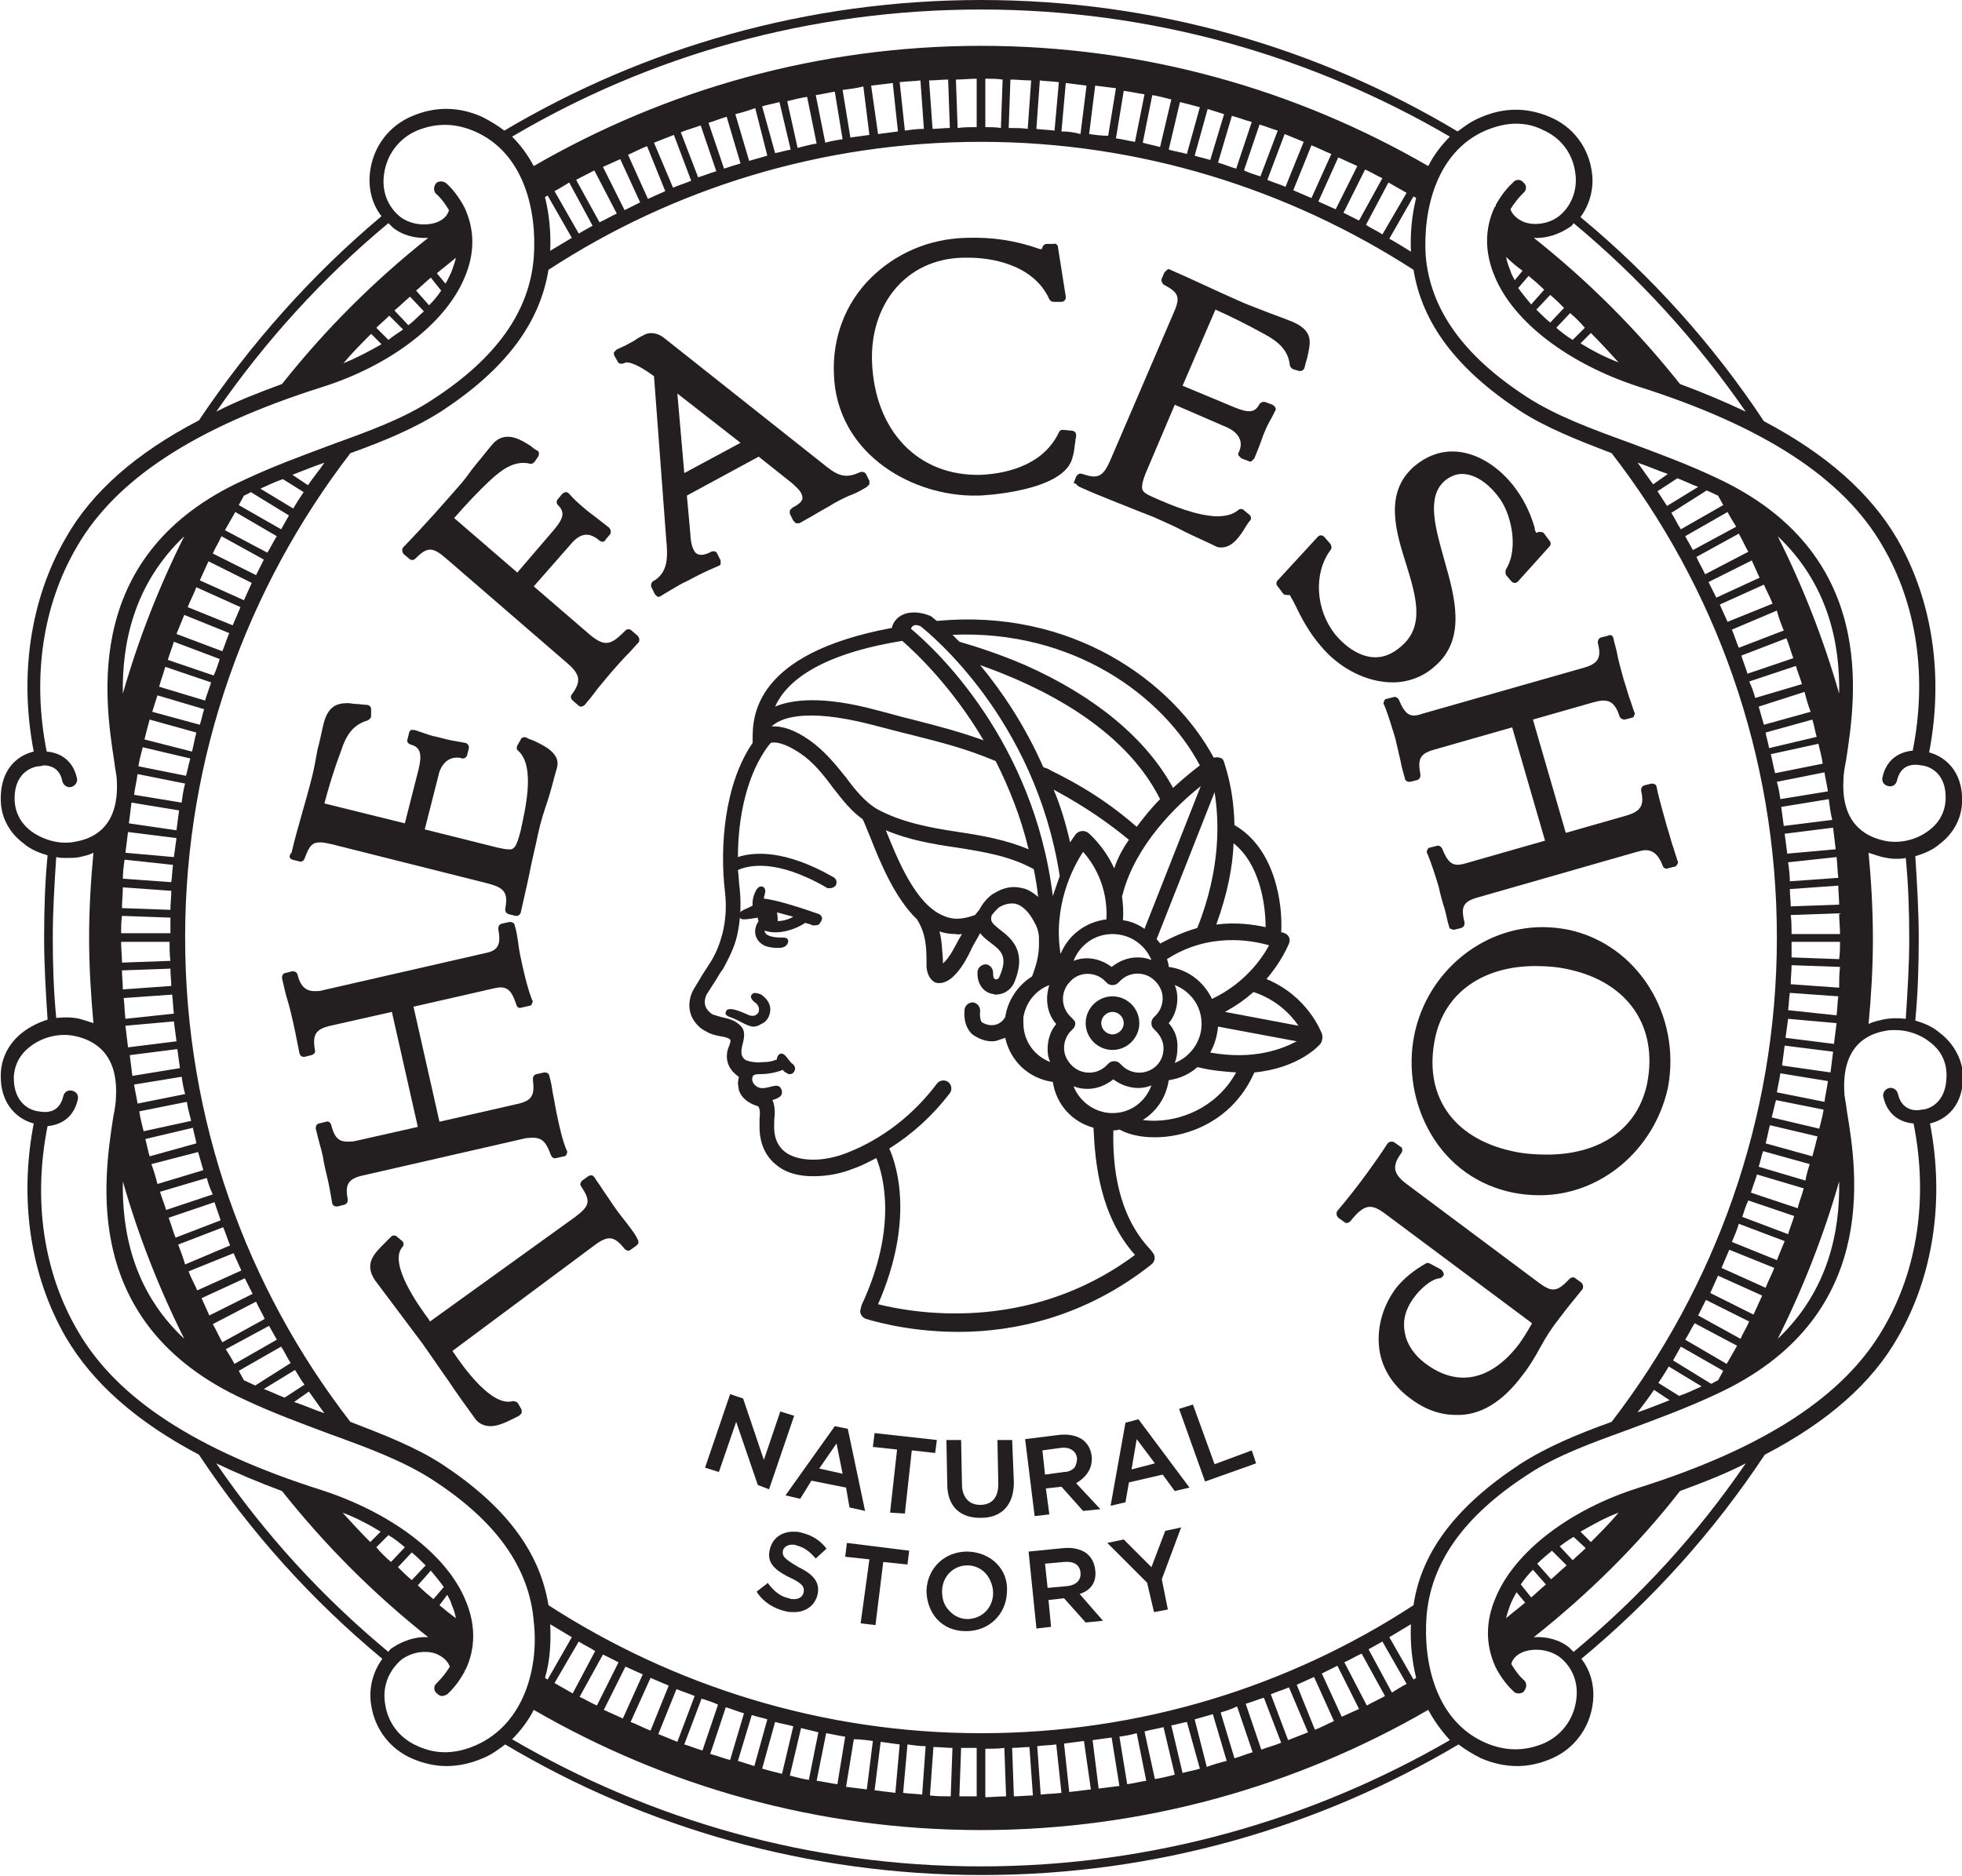 <?xml version="1.0" encoding="utf-8"?>
<!-- Generator: Adobe Illustrator 21.0.0, SVG Export Plug-In . SVG Version: 6.00 Build 0)  -->
<svg version="1.1" id="Layer_1" xmlns="http://www.w3.org/2000/svg" xmlns:xlink="http://www.w3.org/1999/xlink" x="0px" y="0px"
	 viewBox="0 0 226.8 216.9" width="323.364" height="309.249" style="enable-background:new 0 0 226.8 216.9;" xml:space="preserve">
<style type="text/css">
	.st0{fill:#231F20;}
	.st1{clip-path:url(#SVGID_2_);fill:#231F20;}
</style>
<polygon class="st0" points="88.9,172.2 91.8,163.7 90.2,163.2 88.3,168.8 85.9,161.7 85.9,161.7 84.4,161.2 81.5,169.7 83.1,170.2 
	85.1,164.4 87.6,171.7 "/>
<path class="st0" d="M93.8,171.2l4,0.8l0.4,2.3l1.8,0.4l-2-9.5l0,0l-1.5-0.3l-5.7,8l1.7,0.4L93.8,171.2z M94.7,169.8l2-2.9l0.7,3.5
	L94.7,169.8z"/>
<polygon class="st0" points="108.3,166.5 101.1,165.7 101.1,165.7 100.9,167.3 103.7,167.6 102.9,174.8 102.9,174.9 104.6,175 
	105.4,167.7 108.1,168 "/>
<g>
	<defs>
		<rect id="SVGID_1_" width="226.8" height="216.9"/>
	</defs>
	<clipPath id="SVGID_2_">
		<use xlink:href="#SVGID_1_"  style="overflow:visible;"/>
	</clipPath>
	<path class="st1" d="M117,166.5l-1.7,0l0.1,5.1c0,1.5-0.7,2.4-2.1,2.4h0c-1.3,0-2.1-0.9-2.1-2.4l-0.1-5.1l-1.7,0l0.1,5.1
		c0,2.5,1.4,3.9,3.8,3.9h0.1c2.4,0,3.8-1.5,3.8-4.1L117,166.5L117,166.5z"/>
	<path class="st1" d="M126.2,168.4L126.2,168.4c-0.1-0.8-0.4-1.4-1-1.9c-0.7-0.5-1.6-0.7-2.7-0.6l-4,0.5l1.1,8.9l1.7-0.2l-0.4-3
		l1.8-0.2l2.5,2.8l0,0l2-0.2l-2.8-3C125.7,170.7,126.3,169.7,126.2,168.4 M124.5,168.6c0,0.4-0.1,0.8-0.3,1.1
		c-0.3,0.3-0.7,0.5-1.2,0.5l-2.2,0.3l-0.3-2.8l2.2-0.3C123.7,167.3,124.4,167.8,124.5,168.6L124.5,168.6z"/>
	<path class="st1" d="M131.6,164.1l-1.5,0.4l-1.7,9.5l0,0.1l1.7-0.4l0.4-2.3l3.9-0.9l1.4,1.9l1.7-0.4L131.6,164.1L131.6,164.1z
		 M133.5,169.2l-2.7,0.7l0.6-3.5L133.5,169.2z"/>
	<polygon class="st1" points="140.4,169.3 137.9,162.4 136.3,162.9 139.3,171.3 139.3,171.3 145.2,169.2 144.7,167.7 	"/>
	<path class="st1" d="M90.5,179.3c0.1-0.4,0.5-0.7,1.1-0.7c0.2,0,0.3,0,0.5,0.1c0.8,0.2,1.4,0.6,2.1,1.4l0.1,0.1l1.2-1.1l0-0.1
		c-0.8-1-1.7-1.5-2.9-1.8c-0.3-0.1-0.6-0.1-0.9-0.1c-1.4,0-2.4,0.8-2.7,2l0,0c-0.3,1.2,0,2.2,2.3,3.3c1.5,0.7,1.7,1.1,1.6,1.7l0,0
		c-0.1,0.5-0.5,0.8-1.1,0.8c-0.2,0-0.4,0-0.6-0.1c-1-0.2-1.7-0.8-2.4-1.7l0-0.1l-1.3,1l0,0.1c0.8,1.2,2,1.9,3.3,2.2
		c0.4,0.1,0.7,0.1,1,0.1c1.4,0,2.4-0.8,2.7-2l0,0c0.3-1.3-0.3-2.3-2.2-3.2C90.6,180.2,90.4,179.9,90.5,179.3L90.5,179.3z"/>
	<polygon class="st1" points="97.9,178.4 97.7,180 100.5,180.3 99.5,187.6 99.5,187.7 101.2,187.9 102.1,180.6 104.9,180.9 
		105.1,179.3 97.9,178.4 	"/>
	<path class="st1" d="M111.9,179.4c0,0-0.1,0-0.1,0c-2.6,0-4.6,1.9-4.7,4.5v0c0,1.2,0.4,2.4,1.2,3.3c0.8,0.9,2,1.4,3.3,1.4h0.1
		c2.6,0,4.6-1.9,4.7-4.5l0,0C116.6,181.5,114.6,179.5,111.9,179.4 M108.9,184c0-1.7,1.3-3,2.9-3h0.1c0.8,0,1.6,0.4,2.1,1
		c0.5,0.6,0.8,1.4,0.8,2.2v0c0,1.7-1.3,3-3,3c-0.8,0-1.6-0.4-2.1-1C109.1,185.6,108.9,184.8,108.9,184L108.9,184z"/>
	<path class="st1" d="M126.6,181.5L126.6,181.5c-0.1-0.8-0.4-1.4-1-1.9c-0.7-0.5-1.6-0.7-2.7-0.6l-4,0.4l0.9,8.8l0,0.1l1.7-0.2
		l-0.3-3.1l1.8-0.2l2.5,2.8l0,0l2-0.2l-2.7-3.1C126.1,183.9,126.8,182.9,126.6,181.5 M124.9,181.8L124.9,181.8
		c0.1,0.9-0.5,1.5-1.6,1.6l-2.2,0.2l-0.3-2.8l2.2-0.2C124.1,180.5,124.8,180.9,124.9,181.8"/>
	<polygon class="st1" points="133.1,181.2 129.9,178 129.9,178 128,178.4 132.6,183 133.4,186.4 135,186.1 134.3,182.6 136.5,176.7 
		136.6,176.6 134.7,177 	"/>
	<path class="st1" d="M72.8,141.9c-0.5-0.7-1.1-1.4-1.6-2.1c-0.5-0.7-1-1.5-1.5-2.2c-0.3-0.5-0.7-1-1-1.5c-0.1-0.1-0.2-0.2-0.3-0.2
		c-0.1,0-0.3,0-0.4,0.1l-0.7,0.5c-0.2,0.2-0.3,0.5-0.1,0.7c1.1,1.7,1,2.2-0.7,3.5l-16.8,12.1l-0.1-0.2c-1.2-1.6-4.7-6.5-3.1-8.4
		c0.2-0.2,0.2-0.5,0-0.7l-0.6-0.5c-0.2-0.2-0.5-0.2-0.7,0c-0.2,0.2-0.5,0.5-0.7,0.7c-1.2,1.2-2.5,2.4-1.1,4.4
		c0.9,1.2,1.8,2.4,2.7,3.6c0.9,1.2,1.8,2.4,2.7,3.6c1,1.4,2,2.9,3,4.3c1,1.5,2,2.9,3.1,4.4c0.4,0.6,1.1,0.9,1.8,0.9
		c0.9,0,1.9-0.5,2.7-0.9c0.2-0.1,0.4-0.2,0.6-0.3c0.1-0.1,0.2-0.2,0.3-0.3c0-0.1,0-0.3,0-0.4l-0.4-0.7c-0.1-0.2-0.4-0.3-0.6-0.3
		c-2.4,0.7-5.6-3.7-7-5.8l0,0L68.7,144c1.6-1.2,2.3-1.1,3.5,0.4c0.2,0.2,0.5,0.3,0.7,0.1l0.7-0.5c0.1-0.1,0.2-0.2,0.2-0.3
		c0-0.1,0-0.3-0.1-0.4C73.5,142.8,73.1,142.3,72.8,141.9"/>
	<path class="st1" d="M63.7,133.6c0.1,0.2,0.3,0.4,0.6,0.3l0.9-0.2c0.1,0,0.3-0.1,0.3-0.3c0.1-0.1,0.1-0.3,0-0.4
		c-0.5-1.2-0.8-2.6-1.1-4c-0.2-0.9-0.3-1.7-0.5-2.6c-0.1-0.7-0.2-1.3-0.4-2c0-0.1-0.1-0.3-0.2-0.3c-0.1-0.1-0.3-0.1-0.4-0.1
		l-0.9,0.2c-0.3,0.1-0.4,0.3-0.4,0.6c0.2,1.7,0,2.4-1.6,2.8l-9.2,2.1l-3-13.3l9.2-2.1c1.6-0.4,2.1,0.1,2.7,1.9
		c0.1,0.3,0.3,0.4,0.6,0.3l0.9-0.2c0.1,0,0.3-0.1,0.3-0.3c0.1-0.1,0.1-0.3,0-0.4c-0.5-1.3-0.8-2.6-1.1-3.9c-0.2-0.9-0.4-1.8-0.5-2.7
		c-0.1-0.7-0.2-1.4-0.4-2c0-0.1-0.1-0.3-0.2-0.3c-0.1-0.1-0.3-0.1-0.4-0.1l-0.9,0.2c-0.3,0.1-0.4,0.3-0.4,0.6
		c0.3,1.7,0.1,2.5-1.5,2.8l-18.8,4.3c-0.3,0.1-0.6,0.1-0.9,0.1c-0.7,0-1.6-0.2-2-1.9c-0.1-0.3-0.3-0.4-0.6-0.4l-0.8,0.2
		c-0.1,0-0.3,0.1-0.3,0.2c-0.1,0.1-0.1,0.3-0.1,0.4l0.3,1.3c0.2,0.9,0.5,1.7,0.7,2.6c0.4,1.6,0.7,3.2,1,4.7c0,0.1,0.1,0.3,0.2,0.4
		c0.1,0.1,0.3,0.1,0.4,0.1l0.8-0.2c0.3-0.1,0.5-0.3,0.4-0.6c-0.3-1.8,0.1-2.4,1.8-2.8l7.1-1.6l3,13.3l-7.1,1.6
		c-0.4,0.1-0.7,0.1-1,0.1c-0.8,0-1.5-0.2-1.9-1.9c-0.1-0.3-0.3-0.5-0.6-0.4l-0.8,0.2c-0.1,0-0.3,0.1-0.3,0.2
		c-0.1,0.1-0.1,0.3-0.1,0.4l0.3,1.2c0.2,0.8,0.5,1.7,0.6,2.5c0.2,1.1,0.5,2.1,0.7,3.2c0.1,0.6,0.2,1.1,0.3,1.7
		c0,0.1,0.1,0.3,0.2,0.3c0.1,0.1,0.2,0.1,0.3,0.1c0,0,0.1,0,0.1,0l0.8-0.2c0.3-0.1,0.4-0.3,0.4-0.6c-0.3-1.6-0.1-2.4,1.8-2.8
		l18.8-4.3C62.5,131.4,63,131.7,63.7,133.6"/>
	<path class="st1" d="M33.8,99.4l0.8,0.2c0.3,0.1,0.5-0.1,0.6-0.3c0.6-1.7,1-1.9,1.9-1.9c0.3,0,0.7,0.1,1.2,0.2l17.9,4.5
		c2,0.5,2.6,1,2.2,3c0,0.3,0.1,0.5,0.4,0.6l0.8,0.2c0,0,0.1,0,0.1,0c0.1,0,0.2,0,0.3-0.1c0.1-0.1,0.2-0.2,0.2-0.3
		c0.3-1.4,0.7-3,1-4.5c0.3-1.6,0.7-3.1,1-4.6c0.3-1.4,0.7-2.6,1.1-3.8c0.4-1.2,0.7-2.5,1.1-3.9c0.4-1.6-1.5-2.5-2.8-3.1
		c-0.3-0.1-0.6-0.2-0.7-0.3c-0.2-0.1-0.6-0.1-0.7,0.2l-0.4,0.7c-0.1,0.2-0.1,0.5,0.1,0.6c2.1,1.9,0.7,7.2,0.3,9.2
		c-0.5,2-0.8,2.3-1.5,2.2c-0.3,0-0.7-0.1-1.2-0.2l-8.4-2.1l1.6-6.3c0.1-0.6,0.7-2,2.1-2c0.2,0,0.4,0,0.6,0.1c0.1,0,0.3,0,0.4-0.1
		c0.1-0.1,0.2-0.2,0.2-0.3l0.2-0.8c0-0.1,0-0.3-0.1-0.4c-0.1-0.1-0.2-0.2-0.3-0.2l-1.1-0.2c-0.7-0.1-1.4-0.3-2.2-0.5
		c-0.6-0.1-1.1-0.3-1.7-0.5c-0.3-0.1-0.6-0.2-0.9-0.3c-0.1,0-0.3,0-0.4,0c-0.1,0.1-0.2,0.2-0.2,0.3l-0.2,0.8
		c-0.1,0.3,0.1,0.5,0.4,0.6c1.1,0.3,1.3,1.1,0.9,2.8l-1.6,6.3l-9.3-2.3c0.5-1.9,1.1-3.9,1.9-6c0.6-1.9,1.4-3.1,3.1-3.6
		c0.2-0.1,0.4-0.3,0.4-0.5l0-0.7c0-0.1,0-0.3-0.1-0.4c-0.1-0.1-0.2-0.2-0.4-0.2c-0.4,0-0.8-0.1-1.2-0.1c-0.4,0-0.7-0.1-1-0.1
		c-1.3,0-2.3,0.4-2.8,2.4c-0.2,0.8-0.4,1.9-0.7,3c-0.2,1.1-0.4,2.2-0.6,3c-0.4,1.6-0.8,3-1.2,4.4c-0.4,1.4-0.8,2.8-1.2,4.5
		C33.3,99,33.5,99.3,33.8,99.4"/>
	<path class="st1" d="M73,72.9c-0.2-0.2-0.5-0.2-0.7,0c-1.6,1.6-2.3,2-4.1,0.5l-6.5-5.6l4.3-4.9c1.1-1.3,2.1-1.4,3.3-0.4
		c0.2,0.2,0.6,0.2,0.7-0.1l0.5-0.6c0.1-0.1,0.1-0.2,0.1-0.4c0-0.1-0.1-0.3-0.2-0.4l-0.9-0.7c-0.6-0.5-1.2-0.9-1.8-1.4
		c-0.7-0.6-1.3-1.1-1.9-1.8c-0.1-0.1-0.2-0.2-0.4-0.2h0c-0.1,0-0.3,0.1-0.4,0.2l-0.5,0.6c-0.2,0.2-0.2,0.5,0,0.7
		c0.8,0.8,0.7,1.5-0.5,2.9l-4.2,4.9l-7.3-6.3c1.4-1.6,2.8-3.1,4.2-4.4c1.2-1.1,2.7-2.3,4.5-1.9c0.2,0.1,0.4,0,0.6-0.2l0.4-0.6
		c0.1-0.1,0.1-0.3,0.1-0.4c0-0.1-0.1-0.3-0.2-0.3c-0.2-0.1-0.5-0.3-0.7-0.5c-0.8-0.5-1.7-1.1-2.7-1.1c-0.7,0-1.3,0.3-1.8,0.9
		c-0.6,0.7-1.2,1.5-1.8,2.2c-0.6,0.7-1.1,1.5-1.7,2.2c-2,2.3-4.1,4.7-6.8,7.5c-0.1,0.1-0.1,0.2-0.1,0.4c0,0.1,0.1,0.3,0.2,0.4
		l0.6,0.5c0.2,0.2,0.5,0.2,0.7,0c1.4-1.4,2-1.4,3.6,0l14,12.1c1.5,1.3,1.6,2.1,0.5,3.6c-0.2,0.2-0.1,0.5,0.1,0.7l0.7,0.6
		c0.1,0.1,0.2,0.1,0.3,0.1c0,0,0,0,0,0c0.1,0,0.3-0.1,0.4-0.2c0.5-0.6,1-1.2,1.5-1.9c0.5-0.6,1-1.2,1.5-1.8c0.7-0.8,1.4-1.6,2.1-2.3
		c0.4-0.4,0.7-0.8,1.1-1.2c0.1-0.1,0.1-0.2,0.1-0.4c0-0.1-0.1-0.3-0.2-0.4L73,72.9z"/>
	<path class="st1" d="M83.3,65.2c0-0.1,0-0.3,0-0.4L82.9,64c-0.1-0.3-0.5-0.3-0.7-0.2c-0.9,0.5-1.7,0.5-2-0.2
		c-0.3-0.5-0.4-1.5-0.4-1.9l-0.4-4.4l8.3-4.5l3.9,3.1c0.3,0.3,0.8,0.7,1,1.1c0.2,0.4,0.2,0.7,0.1,0.8c-0.1,0.3-0.5,0.6-1.1,0.9
		c-0.1,0.1-0.2,0.2-0.3,0.3c0,0.1,0,0.3,0,0.4l0.4,0.8c0.1,0.1,0.2,0.2,0.3,0.3c0.1,0,0.3,0,0.4,0c0.5-0.3,1.1-0.6,1.6-0.9
		c0.8-0.5,1.6-0.9,2.4-1.4c0.7-0.4,1.5-0.8,2.3-1.1c0.5-0.2,1-0.5,1.5-0.8c0.1-0.1,0.2-0.2,0.3-0.3c0-0.1,0-0.3,0-0.4l-0.4-0.8
		c-0.1-0.2-0.4-0.3-0.7-0.2c-1.5,0.7-2.4,0.5-3.8-0.6L76.8,39.1c-0.6-0.5-1.5-0.8-2.3-0.4c-0.4,0.2-0.8,0.4-1.2,0.7
		c-0.4,0.2-0.7,0.4-1.1,0.6c-0.3,0.1-0.6,0.3-0.9,0.4c-0.1,0.1-0.2,0.2-0.3,0.3c-0.1,0.1,0,0.3,0,0.4l0.4,0.7
		c0.1,0.3,0.5,0.3,0.7,0.2c0.1,0,0.2-0.1,0.3-0.1c0.4,0,1.3,0.2,3.2,1.6l1.4,18.7c0.2,2.1,0.3,4-1.5,5c-0.2,0.1-0.3,0.5-0.2,0.7
		l0.4,0.8c0.1,0.1,0.2,0.2,0.3,0.3c0,0,0.1,0,0.1,0c0.1,0,0.2,0,0.3-0.1c0.3-0.2,0.7-0.4,1-0.6c0.7-0.4,1.3-0.8,2-1.1
		c1.1-0.6,2.3-1.2,3.5-1.7C83.2,65.4,83.3,65.3,83.3,65.2 M79.1,54.7l-0.8-9.2l7.3,5.7L79.1,54.7z"/>
	<path class="st1" d="M112.2,57.3c0.3,0,0.7,0,1,0c0.1,0,10-0.4,10.8-4.5c0.2-0.6,0.2-1.2,0.3-1.7c0-0.3,0.1-0.5,0.1-0.7
		c0-0.1,0-0.3-0.1-0.4c-0.1-0.1-0.2-0.2-0.4-0.2l-1-0.1c-0.3,0-0.4,0.1-0.5,0.3c-2,4.2-6.9,4.8-9,4.9c-7.3,0.2-12.3-5.1-12.6-13.1
		c-0.1-3.2,0.8-6.1,2.6-8.3c1.9-2.3,4.6-3.6,7.8-3.7c0.3,0,0.6,0,0.9,0c2.1,0,7.3,0.6,9.2,4.8c0.1,0.2,0.3,0.3,0.5,0.3l0.9,0
		c0.2,0,0.3-0.1,0.4-0.2c0.1-0.1,0.1-0.3,0.1-0.4l-0.9-5.7c0-0.3-0.3-0.5-0.5-0.4l-0.8,0c-0.2,0-0.3,0.1-0.4,0.2l-0.1,0.2
		c0,0.1-0.1,0.2-0.1,0.2c0,0-0.1,0-0.2,0c-2.8-1-5.5-1.4-8.5-1.3c-4.3,0.1-8.2,1.8-11.1,4.7c-2.9,2.9-4.4,6.9-4.2,11.1
		C96.7,52.1,104.8,57.1,112.2,57.3"/>
	<path class="st1" d="M124.8,56.3c1.3,0.6,2.8,1.2,4.3,1.8c1.5,0.6,3,1.2,4.3,1.7c1.3,0.6,2.5,1.1,3.6,1.7c1.2,0.6,2.4,1.1,3.6,1.7
		c0.2,0.1,0.4,0.1,0.6,0.1c1.3,0,2.2-1.4,2.8-2.4c0.2-0.3,0.3-0.5,0.5-0.7c0.2-0.2,0.1-0.6-0.1-0.7l-0.6-0.5c-0.2-0.2-0.5-0.2-0.7,0
		c-0.6,0.5-1.4,0.7-2.5,0.7c-2.4-0.1-5.2-1.3-6.6-1.9c-0.9-0.4-1.7-0.7-1.9-1.1c-0.1-0.2-0.2-0.6,0.3-1.9l3.4-8l6,2.6
		c0.7,0.3,2.2,1.2,1.4,2.9c-0.1,0.1-0.1,0.3,0,0.4c0.1,0.1,0.2,0.2,0.3,0.3l0.8,0.3c0.1,0.1,0.3,0.1,0.4,0c0.1-0.1,0.2-0.2,0.3-0.3
		l0.4-1c0.3-0.7,0.5-1.4,0.8-2.1c0.2-0.5,0.5-1.1,0.8-1.6l0.4-0.8c0.1-0.1,0.1-0.3,0-0.4c0-0.1-0.2-0.2-0.3-0.3l-0.8-0.3
		c-0.3-0.1-0.5,0-0.7,0.2c-0.5,1-1.2,1.1-2.9,0.4l-6-2.5l3.8-8.8c1.8,0.8,3.6,1.7,5.6,2.8c1.7,0.9,2.8,1.9,3,3.6
		c0,0.2,0.2,0.4,0.4,0.5l0.7,0.2c0.1,0,0.3,0,0.4-0.1c0.1-0.1,0.2-0.2,0.2-0.3c0.1-0.4,0.2-0.8,0.3-1.1c0.4-1.8,0.8-3.1-1.7-4.2
		c-0.8-0.3-1.8-0.7-2.9-1.1c-1-0.4-2.1-0.8-2.8-1.1c-1.6-0.7-2.9-1.3-4.2-1.9c-1.3-0.6-2.6-1.2-4.2-1.9c-0.1-0.1-0.3-0.1-0.4,0
		c-0.1,0.1-0.2,0.2-0.3,0.3l-0.3,0.7c-0.1,0.2,0,0.5,0.2,0.7c1.7,0.9,2,1.4,1.2,3.2l-7.3,17c-0.9,2.1-1.5,2.3-3.3,1.7
		c-0.3-0.1-0.5,0-0.7,0.3l-0.3,0.8C124.4,55.8,124.5,56.2,124.8,56.3"/>
	<path class="st1" d="M165.9,77c3.6-3.1,2.3-7.9,1.1-12.1c-1-3.6-2.2-7.4,0-9.3c0.6-0.5,1.3-0.8,2-0.8c1.9,0,3.5,1.7,4.1,2.5
		c1.6,1.9,2.5,6.1,1,8.5c-0.1,0.2-0.1,0.5,0,0.7l0.6,0.7c0.1,0.1,0.2,0.2,0.4,0.2c0.2,0,0.3-0.1,0.4-0.2l3.6-4
		c0.2-0.2,0.2-0.5,0-0.7l-0.6-0.8c-0.1-0.2-0.4-0.2-0.6-0.2c-0.1,0-0.2,0.1-0.3,0.1c-0.1-0.1-0.2-0.3-0.2-0.6
		c-0.6-2-1.4-3.5-2.5-4.9c-2-2.5-4.6-3.9-7-3.9c-1.6,0-3.1,0.6-4.4,1.7c-3.6,3.1-2.1,7.7-0.9,11.5c1.1,3.6,2.1,7-0.6,9.3
		C161,75.6,160,76,159,76c-1.6,0-3.3-1-4.7-2.7c-2.2-2.8-2.5-7-0.5-9.7c0.2-0.2,0.1-0.5,0-0.7l-0.7-0.8c-0.1-0.1-0.2-0.2-0.4-0.2
		c-0.2,0-0.3,0.1-0.4,0.2l-4.6,5c-0.2,0.2-0.2,0.5,0,0.7l0.6,0.8c0.1,0.2,0.4,0.2,0.6,0.2c0.1,0,0.1,0,0.2,0
		c0.1,0.2,0.2,0.4,0.4,0.7c0.1,0.2,0.1,0.3,0.2,0.4c0.8,1.7,1.7,3.3,2.9,4.7c2.2,2.7,5.4,4.3,8.4,4.3
		C162.7,78.9,164.5,78.3,165.9,77"/>
	<path class="st1" d="M161.7,80.9c-0.1-0.2-0.4-0.4-0.6-0.3l-0.8,0.2c-0.1,0-0.3,0.1-0.3,0.3c-0.1,0.1-0.1,0.3,0,0.4
		c0.5,1.2,0.9,2.6,1.3,3.9c0.2,0.9,0.4,1.7,0.6,2.6c0.1,0.6,0.3,1.3,0.5,2c0,0.1,0.1,0.3,0.2,0.3c0.1,0.1,0.3,0.1,0.4,0.1l0.8-0.2
		c0.3-0.1,0.4-0.3,0.4-0.6c-0.3-1.7-0.2-2.4,1.5-2.9l9.1-2.6l3.8,13.1l-9.1,2.6c-1.6,0.5-2.1,0-2.8-1.7c-0.1-0.2-0.4-0.4-0.6-0.3
		l-0.8,0.2c-0.1,0-0.3,0.1-0.3,0.3c-0.1,0.1-0.1,0.3,0,0.4c0.5,1.2,0.9,2.5,1.3,3.8c0.2,0.9,0.4,1.7,0.7,2.6c0.2,0.7,0.3,1.4,0.5,2
		c0,0.1,0.1,0.3,0.2,0.3c0.1,0,0.2,0.1,0.3,0.1c0,0,0.1,0,0.1,0l0.8-0.2c0.3-0.1,0.4-0.3,0.4-0.6c-0.4-1.7-0.3-2.4,1.4-2.9l18.5-5.3
		c0.4-0.1,0.7-0.2,1-0.2c0.6,0,1.4,0.2,2,1.8c0.1,0.3,0.4,0.4,0.6,0.3l0.8-0.2c0.1,0,0.2-0.1,0.3-0.3c0.1-0.1,0.1-0.3,0-0.4
		c-0.1-0.4-0.3-0.9-0.4-1.3c-0.3-0.8-0.5-1.7-0.8-2.6c-0.4-1.5-0.9-3.1-1.2-4.6c0-0.1-0.1-0.3-0.2-0.3c-0.1-0.1-0.3-0.1-0.4-0.1
		l-0.8,0.2c-0.3,0.1-0.4,0.3-0.4,0.6c0.4,1.7,0,2.4-1.7,2.9l-7,2l-3.8-13.1l7-2c0.4-0.1,0.8-0.2,1.1-0.2c0.7,0,1.4,0.2,1.9,1.8
		c0.1,0.3,0.4,0.4,0.6,0.4l0.8-0.2c0.1,0,0.3-0.1,0.3-0.3c0.1-0.1,0.1-0.3,0-0.4l-0.4-1.2c-0.3-0.8-0.5-1.6-0.8-2.5
		c-0.3-1.1-0.6-2.1-0.8-3.2c-0.1-0.5-0.3-1.1-0.4-1.6c0-0.1-0.1-0.3-0.2-0.3c-0.1-0.1-0.3-0.1-0.4,0l-0.8,0.2
		c-0.3,0.1-0.4,0.3-0.4,0.6c0.4,1.6,0.2,2.4-1.6,2.9l-18.6,5.3C163.1,83,162.5,82.8,161.7,80.9"/>
	<path class="st1" d="M181.3,107.5c-1-0.2-2-0.3-3-0.3c-7,0-13.3,5.2-14.8,12.4c-0.8,3.9-0.1,8.1,1.9,11.5c2.1,3.6,5.5,6,9.5,6.8
		c1,0.2,2,0.3,3.1,0.3c7,0,13.2-5.2,14.8-12.4C194.4,117.4,189.3,109.2,181.3,107.5 M190.4,125.3c-1.1,5.2-5.4,8.2-11.6,8.2
		c-1.3,0-2.7-0.1-4-0.4c-6.9-1.5-10.3-6.5-8.9-13.1c1.1-5.2,5.5-8.3,11.6-8.3c1.3,0,2.6,0.1,3.9,0.4
		C188.2,113.6,191.7,118.7,190.4,125.3"/>
	<path class="st1" d="M176,159c0.8-1,1.5-2.2,2.1-3.3c0.6-1.1,1.3-2.2,2.1-3.2c0.9-1.2,1.8-2.3,2.7-3.4c0.1-0.1,0.1-0.3,0.1-0.4
		c0-0.1-0.1-0.3-0.2-0.4l-0.7-0.5c-0.2-0.2-0.5-0.1-0.7,0.1c-1.4,1.5-2,1.5-3.4,0.5l-15.4-11.5c-1.6-1.2-1.7-2.1-0.6-3.6
		c0.1-0.1,0.1-0.3,0.1-0.4c0-0.1-0.1-0.3-0.2-0.3l-0.7-0.5c-0.1-0.1-0.3-0.1-0.4-0.1c-0.1,0-0.3,0.1-0.4,0.2
		c-0.7,1.1-1.4,2.1-2.2,3.2c-1.3,1.8-2.5,3.3-3.6,4.6c-0.1,0.1-0.1,0.3-0.1,0.4c0,0.1,0.1,0.3,0.2,0.4l0.7,0.5
		c0.2,0.2,0.5,0.1,0.7-0.1c1.6-2,2.4-2.1,4.1-0.8l16.9,12.6c-0.5,0.9-1,1.7-1.5,2.4c-3.2,4.2-7.1,5.1-10.9,2.2
		c-1.2-0.9-2.1-2.2-2.3-3.5c-0.3-1.4,0.1-2.8,1-4c0.7-1,2-2.2,3-2.3c0.2,0,0.4-0.2,0.5-0.4c0-0.2-0.1-0.4-0.3-0.6l-1.3-0.7
		c-0.2-0.1-0.4-0.1-0.5,0c-1.4,0.8-2.5,1.7-3.4,2.8c-1.5,2-2.2,4.4-2,6.7c0.2,2.4,1.5,4.5,3.5,6c1.8,1.4,3.6,2,5.4,2
		C171.1,163.7,173.7,162.1,176,159"/>
	<path class="st1" d="M224.2,119.4c-0.8-0.7-1.8-1.1-2.8-1.4c0.3-3.1,0.4-6.3,0.4-9.5c0-3.2-0.2-6.4-0.4-9.5c1-0.3,2-0.7,2.8-1.4
		c1.6-1.2,2.5-2.9,2.6-4.7c0.2-3.9-2.2-5.5-3.8-5.9c1.7-8.8,0.4-17.6-3.7-24.7c-3.1-5.3-8.2-9.8-15.4-13.6
		c-5.9-8.9-13-16.8-21.2-23.6c1.1-1.5,1.6-3.4,1.3-5.3c-0.4-2.8-2.2-5.2-4.9-6.3c-2.6-1.1-5.3-1.1-8,0.1c-1,0.4-1.8,1-2.6,1.6
		C152.3,5.5,133.5,0,113.4,0C93.3,0,74.5,5.5,58.3,15.1c-0.8-0.6-1.6-1.1-2.6-1.6c-2.7-1.2-5.4-1.2-8-0.1c-2.7,1.1-4.5,3.5-4.9,6.3
		c-0.3,2,0.2,3.9,1.3,5.3C36,31.8,28.9,39.8,23,48.6c-7.3,3.8-12.4,8.3-15.4,13.6c-4.1,7.1-5.4,15.9-3.7,24.7
		c-1.7,0.4-4,1.9-3.8,5.9c0.1,1.8,1,3.5,2.6,4.7c0.8,0.7,1.8,1.1,2.8,1.4c-0.3,3.1-0.4,6.3-0.4,9.5c0,3.2,0.2,6.4,0.4,9.5
		c-1,0.3-2,0.8-2.8,1.4c-1.6,1.2-2.5,2.9-2.6,4.7c-0.2,3.9,2.2,5.5,3.8,5.9c-1.7,8.8-0.4,17.6,3.7,24.7c3.1,5.3,8.2,9.8,15.4,13.6
		c5.9,8.9,13,16.8,21.2,23.6c-1.1,1.5-1.6,3.4-1.3,5.3c0.4,2.8,2.2,5.2,4.9,6.3c1.2,0.5,2.5,0.8,3.8,0.8c1.4,0,2.8-0.3,4.2-0.9
		c1-0.4,1.8-1,2.6-1.6c16.1,9.6,35,15.1,55.1,15.1c20.1,0,38.9-5.5,55.1-15.1c0.8,0.6,1.6,1.1,2.6,1.6c1.4,0.6,2.8,0.9,4.2,0.9
		c1.3,0,2.6-0.3,3.8-0.8c2.7-1.1,4.5-3.5,4.9-6.3c0.3-2-0.2-3.9-1.3-5.3c8.2-6.8,15.3-14.7,21.2-23.6c7.3-3.8,12.4-8.3,15.4-13.6
		c4.1-7.1,5.4-15.9,3.7-24.7c1.7-0.4,4-1.9,3.8-5.9C226.7,122.3,225.8,120.6,224.2,119.4 M201.8,47.6c-2.3-1.1-4.9-2.2-7.6-3.2
		c-5-6.3-10.6-11.9-16.9-16.9c1.4,0.1,2.9-0.4,4.1-1.2c0.2-0.1,0.4-0.3,0.5-0.5C189.5,32.1,196.2,39.5,201.8,47.6 M176,31.3
		l-0.9,1.1c-0.2-0.4-0.4-0.7-0.5-1.1c-0.2-0.5-0.4-1-0.5-1.6C174.7,30.3,175.3,30.8,176,31.3 M176.7,31.9c0.6,0.5,1.2,1,1.8,1.6
		l-1.5,1.7c-0.5-0.6-1-1.2-1.5-1.9L176.7,31.9z M179.2,34.1c0.6,0.5,1.1,1,1.6,1.5l-1.6,1.7c-0.6-0.5-1.1-1-1.6-1.5L179.2,34.1z
		 M181.5,36.2c0.6,0.5,1.2,1.1,1.7,1.7l-1.4,1.4c-0.7-0.4-1.3-0.9-1.9-1.4L181.5,36.2z M183.9,38.5c1.1,1.1,2.2,2.3,3.2,3.4
		c-1.6-0.6-3.1-1.4-4.4-2.2L183.9,38.5z M171.7,15.1c1.2-0.5,2.4-0.8,3.5-0.8c1.1,0,2.1,0.2,3.1,0.7c2.1,0.9,3.5,2.7,3.8,5
		c0.3,2-0.5,3.9-1.9,5c-1.3,1-3.1,1.1-4.2,0.6c-0.4-0.2-1.1-0.6-1.4-1.4c0.3-0.5,0.8-1.2,1.5-1.9c0.4-0.3,0.4-0.9,0-1.2
		c-0.3-0.4-0.9-0.4-1.2,0c-1.1,1-1.7,2.1-2,2.6c0,0,0,0,0,0c0,0,0,0.1,0,0.1c0,0.1-0.1,0.1-0.1,0.1c0,0,0,0,0,0
		c-1.2,2.5-1.2,5.3,0,8.1c2.2,5.3,8.6,10.1,16.6,12.7c14.5,4.6,23.7,10.6,28.2,18.4c4,6.8,5.2,15.2,3.5,23.7c-1.3,0.1-3,0.8-3.5,3.1
		c-0.1,0.5,0.2,0.9,0.7,1c0.5,0.1,0.9-0.2,1-0.7c0.5-2.1,2.3-1.8,2.8-1.7c0.3,0,3,0.4,2.8,4.1c-0.1,1.3-0.7,2.5-1.9,3.4
		c-1.4,1.1-3.4,1.6-5.2,1.2c-2.3-0.5-5-2.1-4.7-7.1c0-0.5,0.1-1.2,0.3-2.2c1.1-7.2,3.8-24-15.1-32.7c-3.4-1.6-6.7-2.8-9.9-4
		c-4.4-1.6-8.5-3.1-11.9-5.3c-7.4-4.8-11.2-10.2-11.7-16.4C164.5,24.3,166,17.6,171.7,15.1 M216,98.6c0.6,0.2,1.2,0.4,1.6,0.5
		c0.5,0.1,1,0.2,1.5,0.2c0.4,0,0.8,0,1.2-0.1c0.3,3.1,0.4,6.2,0.4,9.3c0,3.1-0.2,6.2-0.4,9.3c-0.9-0.1-1.8-0.1-2.7,0.1
		c-0.4,0.1-1,0.2-1.6,0.5c0.3-3.2,0.5-6.5,0.5-9.8C216.5,105.1,216.3,101.8,216,98.6 M129.4,200.8c0.7-0.1,1.3-0.2,2-0.4l1.1,5.5
		c-0.7,0.1-1.5,0.3-2.2,0.4L129.4,200.8z M129.4,206.5c-0.8,0.1-1.6,0.2-2.4,0.3l-0.7-5.6c0.7-0.1,1.5-0.2,2.2-0.3L129.4,206.5z
		 M132.3,200.2c0.7-0.2,1.4-0.3,2.2-0.5l1.3,5.5c-0.8,0.2-1.6,0.4-2.3,0.5L132.3,200.2z M135.4,199.5c0.6-0.1,1.2-0.3,1.8-0.4
		l1.5,5.4c-0.6,0.2-1.3,0.3-2,0.5L135.4,199.5z M138.1,198.8c0.7-0.2,1.4-0.4,2.1-0.6l1.6,5.4c-0.8,0.2-1.5,0.4-2.3,0.7L138.1,198.8
		z M141.1,198c0.7-0.2,1.3-0.4,1.9-0.7l1.8,5.3c-0.7,0.2-1.4,0.5-2.1,0.7L141.1,198z M144,197c0.7-0.2,1.4-0.5,2.1-0.7l2,5.2
		c-0.7,0.3-1.5,0.5-2.3,0.8L144,197z M146.9,195.9c0.7-0.3,1.4-0.5,2.1-0.8l2.2,5.2c-0.8,0.3-1.5,0.6-2.3,0.9L146.9,195.9z
		 M149.9,194.8c0.7-0.3,1.3-0.6,2-0.9l2.3,5.1c-0.7,0.3-1.4,0.7-2.2,1L149.9,194.8z M152.8,193.5c0.6-0.3,1.2-0.6,1.8-0.9l2.5,5
		c-0.7,0.3-1.3,0.6-2,0.9L152.8,193.5z M155.4,192.2c0.7-0.3,1.3-0.7,2-1l2.7,4.9c-0.7,0.4-1.4,0.7-2.1,1.1L155.4,192.2z
		 M158.2,190.7c0.5-0.3,1.1-0.6,1.6-0.9l2.8,4.9c-0.6,0.3-1.2,0.7-1.7,1L158.2,190.7z M160.6,189.3c0.8-0.5,1.7-1,2.5-1.5
		c-0.1,2,0.1,4.2,0.6,6.2c-0.1,0.1-0.2,0.1-0.3,0.2L160.6,189.3z M163.4,185.6c-14.4,9.4-31.6,14.8-50,14.8
		c-18.4,0-35.6-5.5-50-14.8c-1-6.2-5-11.5-12.3-16.3c-3.1-2-6.7-3.4-10.6-4.9c-12-15.5-19.1-34.9-19.1-56c0-21.1,7.2-40.5,19.1-56
		c3.9-1.4,7.5-2.9,10.6-4.9c7.3-4.8,11.3-10.1,12.3-16.3c14.4-9.4,31.6-14.8,50-14.8c18.4,0,35.6,5.5,50,14.8
		c1,6.2,5,11.5,12.3,16.3c3.1,2,6.7,3.4,10.6,4.9c12,15.5,19.1,34.9,19.1,56c0,21.1-7.2,40.5-19.1,56c-3.9,1.4-7.5,2.9-10.6,4.9
		C168.4,174.1,164.3,179.4,163.4,185.6 M126.1,206.9c-0.8,0.1-1.6,0.2-2.5,0.3l-0.6-5.6c0.8-0.1,1.5-0.2,2.3-0.3L126.1,206.9z
		 M122.7,207.3c-0.8,0.1-1.6,0.1-2.4,0.2l-0.4-5.6c0.7-0.1,1.5-0.1,2.2-0.2L122.7,207.3z M119.4,207.6c-0.7,0-1.5,0.1-2.2,0.1
		l-0.2-5.6c0.7,0,1.4-0.1,2-0.1L119.4,207.6z M116.3,207.7c-0.8,0-1.6,0.1-2.4,0.1v-5.6c0.7,0,1.5,0,2.2-0.1L116.3,207.7z
		 M112.9,202.1v5.6c-0.7,0-1.3,0-2,0l0.2-5.6C111.7,202.1,112.3,202.1,112.9,202.1 M110.1,202.1l-0.2,5.6c-0.8,0-1.6,0-2.4-0.1
		l0.4-5.6C108.7,202,109.4,202.1,110.1,202.1 M107,201.9l-0.4,5.6c-0.7-0.1-1.5-0.1-2.2-0.2l0.5-5.6
		C105.6,201.8,106.3,201.9,107,201.9 M104,201.7l-0.5,5.6c-0.8-0.1-1.6-0.2-2.4-0.3l0.7-5.6C102.6,201.5,103.3,201.6,104,201.7
		 M100.9,201.3l-0.7,5.6c-0.8-0.1-1.6-0.2-2.4-0.3l0.9-5.5C99.4,201.1,100.2,201.2,100.9,201.3 M63.6,187.8c0.8,0.5,1.7,1,2.5,1.5
		l-2.8,4.9c-0.1-0.1-0.2-0.1-0.3-0.2C63.6,192,63.7,189.8,63.6,187.8 M66.9,189.8c0.6,0.4,1.3,0.7,1.9,1.1l-2.6,4.9
		c-0.7-0.4-1.4-0.8-2.1-1.2L66.9,189.8z M69.7,191.3c0.6,0.3,1.2,0.6,1.8,0.9l-2.5,5c-0.7-0.3-1.3-0.7-2-1L69.7,191.3z M72.3,192.7
		c0.7,0.3,1.3,0.6,2,0.9l-2.3,5.1c-0.7-0.3-1.5-0.7-2.2-1L72.3,192.7z M75.2,194c0.7,0.3,1.4,0.6,2.1,0.9l-2.1,5.2
		c-0.8-0.3-1.5-0.7-2.3-1L75.2,194z M78.2,195.3c0.7,0.3,1.4,0.5,2.1,0.8l-2,5.3c-0.7-0.3-1.5-0.6-2.2-0.9L78.2,195.3z M81.1,196.4
		c0.6,0.2,1.3,0.4,1.9,0.7l-1.8,5.3c-0.7-0.2-1.4-0.5-2.1-0.7L81.1,196.4z M83.9,197.4c0.7,0.2,1.4,0.5,2.1,0.7l-1.6,5.4
		c-0.8-0.2-1.5-0.5-2.3-0.7L83.9,197.4z M86.9,198.3c0.6,0.2,1.2,0.3,1.8,0.5l-1.5,5.4c-0.6-0.2-1.3-0.4-1.9-0.6L86.9,198.3z
		 M89.6,199.1c0.7,0.2,1.4,0.3,2.1,0.5l-1.3,5.5c-0.8-0.2-1.6-0.4-2.3-0.6L89.6,199.1z M92.6,199.8c0.7,0.2,1.3,0.3,2,0.5l-1.1,5.5
		c-0.7-0.1-1.4-0.3-2.2-0.5L92.6,199.8z M95.5,200.4c0.7,0.1,1.4,0.3,2.2,0.4l-0.9,5.5c-0.8-0.1-1.6-0.3-2.4-0.4L95.5,200.4z
		 M35.1,56.9c-0.4,0.6-0.8,1.2-1.2,1.9l-3.8-2.3c0.9-0.4,1.7-0.8,2.6-1.1L35.1,56.9z M33.8,54.9c1.3-0.5,2.5-1,3.7-1.4
		c-0.6,0.9-1.3,1.7-1.9,2.6L33.8,54.9z M33.4,59.6c-0.3,0.5-0.6,1.1-0.9,1.6l-4.9-2.8c0.2-0.4,0.4-0.7,0.6-1.1
		c0.3-0.1,0.6-0.3,0.8-0.4L33.4,59.6z M32,62c-0.4,0.6-0.7,1.3-1.1,1.9L26,61.3c0.4-0.7,0.8-1.4,1.2-2.1L32,62z M30.5,64.7
		c-0.3,0.6-0.6,1.2-0.9,1.8l-5-2.5c0.3-0.7,0.7-1.3,1-2L30.5,64.7z M29.1,67.4c-0.3,0.7-0.6,1.3-0.9,2l-5.1-2.3
		c0.3-0.7,0.7-1.5,1-2.2L29.1,67.4z M27.8,70.2c-0.3,0.7-0.6,1.4-0.9,2.1l-5.2-2.1c0.3-0.8,0.7-1.5,1-2.3L27.8,70.2z M26.5,73.2
		c-0.3,0.7-0.5,1.4-0.8,2.1l-5.3-2c0.3-0.7,0.6-1.5,0.9-2.2L26.5,73.2z M19.2,139.9c-0.2-0.7-0.5-1.4-0.7-2.1l5.4-1.6
		c0.2,0.7,0.4,1.3,0.7,1.9L19.2,139.9z M24.8,139c0.2,0.7,0.5,1.4,0.7,2.1l-5.2,2c-0.3-0.7-0.5-1.5-0.8-2.3L24.8,139z M18.2,136.9
		c-0.2-0.8-0.4-1.5-0.7-2.3l5.4-1.4c0.2,0.7,0.4,1.4,0.6,2.1L18.2,136.9z M17.3,133.7c-0.2-0.6-0.3-1.3-0.5-2l5.5-1.3
		c0.1,0.6,0.3,1.2,0.4,1.8L17.3,133.7z M16.6,130.8c-0.2-0.8-0.4-1.6-0.5-2.3l5.5-1.1c0.1,0.7,0.3,1.4,0.5,2.2L16.6,130.8z
		 M15.9,127.6c-0.1-0.7-0.3-1.5-0.4-2.2l5.5-0.9c0.1,0.7,0.2,1.3,0.4,2L15.9,127.6z M20.4,96.9c-0.1,0.7-0.2,1.5-0.3,2.2l-5.6-0.5
		c0.1-0.8,0.2-1.6,0.3-2.4L20.4,96.9z M14.9,95.2c0.1-0.8,0.2-1.6,0.3-2.4l5.5,0.9c-0.1,0.7-0.2,1.5-0.3,2.3L14.9,95.2z M20,100
		c-0.1,0.7-0.1,1.4-0.2,2l-5.6-0.4c0-0.7,0.1-1.5,0.2-2.2L20,100z M19.9,115c0.1,0.7,0.1,1.5,0.2,2.2l-5.6,0.6
		c-0.1-0.8-0.1-1.6-0.2-2.4L19.9,115z M20.1,118.1c0.1,0.8,0.2,1.5,0.3,2.3l-5.6,0.7c-0.1-0.8-0.2-1.6-0.3-2.5L20.1,118.1z
		 M20.5,121.3c0.1,0.7,0.2,1.5,0.3,2.2l-5.5,0.9c-0.1-0.8-0.2-1.6-0.3-2.4L20.5,121.3z M21,92.8l-5.5-0.9c0.1-0.8,0.3-1.6,0.4-2.4
		l5.5,1.1C21.2,91.3,21.1,92,21,92.8 M16,88.6c0.1-0.7,0.3-1.4,0.5-2.2l5.5,1.3c-0.2,0.7-0.3,1.3-0.5,2L16,88.6z M16.7,85.5
		c0.2-0.8,0.4-1.6,0.6-2.3l5.4,1.5c-0.2,0.7-0.3,1.4-0.5,2.2L16.7,85.5z M17.6,82.3c0.2-0.6,0.4-1.3,0.6-1.9l5.4,1.6
		c-0.2,0.6-0.3,1.2-0.5,1.8L17.6,82.3z M18.4,79.4c0.2-0.8,0.5-1.5,0.7-2.3l5.3,1.8c-0.2,0.7-0.5,1.4-0.7,2.1L18.4,79.4z M19.4,76.3
		c0.2-0.7,0.5-1.4,0.7-2.1l5.3,2c-0.2,0.6-0.4,1.3-0.7,1.9L19.4,76.3z M14.2,80.2c-0.1-5.7,1.2-12.6,7.1-18.2
		C18.4,67.8,16,73.9,14.2,80.2 M14.2,102.6l5.6,0.4c0,0.7-0.1,1.5-0.1,2.2l-5.6-0.2C14.1,104.2,14.2,103.4,14.2,102.6 M19.7,106.1
		c0,0.6,0,1.2,0,1.8H14c0-0.7,0-1.3,0.1-2L19.7,106.1z M19.6,108.9c0,0.7,0,1.5,0.1,2.2l-5.6,0.2c0-0.8-0.1-1.6-0.1-2.4H19.6z
		 M19.7,112c0,0.7,0.1,1.4,0.1,2l-5.6,0.4c0-0.7-0.1-1.5-0.1-2.2L19.7,112z M21.3,154.8c-6-5.6-7.2-12.6-7.1-18.2
		C16,142.9,18.4,149,21.3,154.8 M20.6,143.9l5.2-2c0.3,0.7,0.5,1.4,0.8,2.1l-5.2,2.2C21.2,145.5,20.9,144.7,20.6,143.9 M27,144.9
		c0.3,0.7,0.6,1.3,0.9,2l-5.1,2.3c-0.3-0.7-0.7-1.4-1-2.2L27,144.9z M28.3,147.8c0.3,0.6,0.6,1.2,0.9,1.8l-5,2.5
		c-0.3-0.7-0.6-1.3-0.9-2L28.3,147.8z M29.6,150.5c0.3,0.7,0.7,1.3,1,2l-4.9,2.7c-0.4-0.7-0.7-1.4-1.1-2.1L29.6,150.5z M31.1,153.3
		c0.3,0.5,0.6,1.1,0.9,1.6l-4.9,2.8c-0.3-0.6-0.7-1.2-1-1.7L31.1,153.3z M32.5,155.7c0.4,0.6,0.7,1.3,1.1,1.9l-4.1,2.6
		c-0.1-0.1-0.3-0.1-0.4-0.2c-0.3-0.1-0.6-0.3-0.9-0.4c-0.2-0.4-0.4-0.7-0.6-1.1L32.5,155.7z M34.1,158.4c0.4,0.6,0.7,1.2,1.1,1.7
		l-2.3,1.5c-0.8-0.3-1.6-0.7-2.4-1L34.1,158.4z M35.7,160.9c0.6,0.8,1.2,1.7,1.8,2.5c-1.2-0.4-2.3-0.9-3.5-1.3L35.7,160.9z
		 M97.4,16.1c-0.7,0.1-1.3,0.2-2,0.4l-1.1-5.5c0.7-0.1,1.5-0.3,2.2-0.4L97.4,16.1z M97.4,10.4c0.8-0.1,1.6-0.2,2.4-0.4l0.7,5.6
		c-0.7,0.1-1.5,0.2-2.2,0.3L97.4,10.4z M94.4,16.6c-0.7,0.1-1.4,0.3-2.2,0.5L91,11.7c0.8-0.2,1.6-0.4,2.3-0.5L94.4,16.6z M91.4,17.3
		c-0.6,0.1-1.2,0.3-1.8,0.4l-1.5-5.4c0.6-0.2,1.3-0.3,2-0.5L91.4,17.3z M88.7,18c-0.7,0.2-1.4,0.4-2.1,0.6l-1.6-5.4
		c0.8-0.2,1.5-0.4,2.3-0.7L88.7,18z M85.6,18.9c-0.7,0.2-1.3,0.4-1.9,0.6l-1.8-5.3c0.7-0.2,1.4-0.5,2.1-0.7L85.6,18.9z M82.8,19.8
		c-0.7,0.2-1.4,0.5-2.1,0.7l-2-5.2c0.7-0.3,1.5-0.5,2.3-0.8L82.8,19.8z M79.9,20.9c-0.7,0.3-1.4,0.5-2.1,0.8l-2.2-5.2
		c0.8-0.3,1.5-0.6,2.3-0.9L79.9,20.9z M76.9,22.1c-0.7,0.3-1.3,0.6-2,0.9l-2.3-5.1c0.7-0.3,1.4-0.7,2.2-1L76.9,22.1z M74,23.4
		c-0.6,0.3-1.2,0.6-1.8,0.9l-2.5-5c0.7-0.3,1.3-0.6,2-0.9L74,23.4z M71.3,24.7c-0.7,0.3-1.3,0.7-2,1l-2.7-4.9
		c0.7-0.4,1.4-0.7,2.1-1.1L71.3,24.7z M68.5,26.1c-0.5,0.3-1.1,0.6-1.6,0.9l-2.8-4.9c0.6-0.3,1.2-0.7,1.7-1L68.5,26.1z M66.1,27.5
		c-0.8,0.5-1.7,1-2.5,1.5c0.1-2-0.1-4.2-0.6-6.2c0.1-0.1,0.2-0.1,0.3-0.2L66.1,27.5z M100.7,9.9c0.8-0.1,1.6-0.2,2.5-0.3l0.6,5.6
		c-0.8,0.1-1.5,0.2-2.3,0.3L100.7,9.9z M104,9.5c0.8-0.1,1.6-0.1,2.4-0.2l0.4,5.6c-0.7,0-1.5,0.1-2.2,0.2L104,9.5z M107.4,9.3
		c0.7,0,1.5-0.1,2.2-0.1l0.2,5.6c-0.7,0-1.4,0.1-2,0.1L107.4,9.3z M110.5,9.2c0.8,0,1.6-0.1,2.4-0.1v5.6c-0.7,0-1.5,0-2.2,0.1
		L110.5,9.2z M113.9,14.7V9.1c0.7,0,1.3,0,2,0.1l-0.2,5.6C115.1,14.7,114.5,14.7,113.9,14.7 M116.6,14.8l0.2-5.6
		c0.8,0,1.6,0.1,2.4,0.1l-0.4,5.6C118.1,14.8,117.4,14.8,116.6,14.8 M119.8,14.9l0.4-5.6c0.7,0.1,1.5,0.1,2.2,0.2l-0.5,5.6
		C121.1,15,120.5,15,119.8,14.9 M122.7,15.2l0.5-5.6c0.8,0.1,1.6,0.2,2.4,0.3l-0.7,5.6C124.2,15.3,123.5,15.2,122.7,15.2
		 M125.9,15.5l0.7-5.6c0.8,0.1,1.6,0.2,2.4,0.3l-0.9,5.5C127.4,15.7,126.6,15.6,125.9,15.5 M163.1,29.1c-0.8-0.5-1.6-1-2.5-1.5
		l2.8-4.9c0.1,0.1,0.2,0.1,0.3,0.2C163.2,24.9,163,27,163.1,29.1 M159.8,27.1c-0.6-0.4-1.3-0.7-1.9-1.1l2.6-4.9
		c0.7,0.4,1.4,0.8,2.1,1.2L159.8,27.1z M157.1,25.5c-0.6-0.3-1.2-0.6-1.8-0.9l2.5-5c0.7,0.3,1.3,0.7,2,1L157.1,25.5z M154.4,24.2
		c-0.7-0.3-1.3-0.6-2-0.9l2.3-5.1c0.7,0.3,1.5,0.7,2.2,1L154.4,24.2z M151.6,22.9c-0.7-0.3-1.4-0.6-2.1-0.9l2.1-5.2
		c0.8,0.3,1.5,0.7,2.3,1L151.6,22.9z M148.6,21.6c-0.7-0.3-1.4-0.5-2.1-0.8l2-5.3c0.7,0.3,1.5,0.6,2.2,0.9L148.6,21.6z M145.7,20.4
		c-0.6-0.2-1.3-0.4-1.9-0.7l1.8-5.3c0.7,0.2,1.4,0.5,2.1,0.7L145.7,20.4z M142.9,19.5c-0.7-0.2-1.4-0.5-2.1-0.7l1.6-5.4
		c0.8,0.2,1.5,0.5,2.3,0.7L142.9,19.5z M139.9,18.5c-0.6-0.2-1.2-0.3-1.8-0.5l1.5-5.4c0.6,0.2,1.3,0.4,1.9,0.6L139.9,18.5z
		 M137.2,17.8c-0.7-0.2-1.4-0.3-2.1-0.5l1.3-5.5c0.8,0.2,1.6,0.4,2.3,0.6L137.2,17.8z M134.1,17c-0.7-0.2-1.3-0.3-2-0.5l1.1-5.5
		c0.7,0.1,1.4,0.3,2.2,0.5L134.1,17z M131.2,16.4c-0.7-0.1-1.4-0.3-2.2-0.4l0.9-5.5c0.8,0.1,1.6,0.3,2.4,0.4L131.2,16.4z
		 M202.4,137.9c0.2-0.7,0.5-1.4,0.7-2.1l5.4,1.6c-0.2,0.8-0.5,1.5-0.7,2.3L202.4,137.9z M207.4,140.6c-0.2,0.7-0.5,1.4-0.7,2.1
		l-5.3-2c0.2-0.6,0.4-1.3,0.7-1.9L207.4,140.6z M203.3,134.9c0.2-0.6,0.3-1.2,0.5-1.8l5.4,1.5c-0.2,0.6-0.4,1.3-0.5,1.9L203.3,134.9
		z M204.1,132.2c0.2-0.7,0.3-1.4,0.5-2.1l5.5,1.3c-0.2,0.8-0.4,1.6-0.6,2.3L204.1,132.2z M204.8,129.2c0.2-0.7,0.3-1.3,0.5-2
		l5.5,1.1c-0.1,0.7-0.3,1.4-0.5,2.2L204.8,129.2z M205.4,126.3c0.1-0.7,0.3-1.4,0.4-2.2l5.5,0.9c-0.1,0.8-0.3,1.6-0.4,2.4
		L205.4,126.3z M207.6,77c0.2,0.7,0.5,1.4,0.7,2.1l-5.4,1.6c-0.2-0.7-0.4-1.3-0.7-1.9L207.6,77z M202,77.9c-0.2-0.7-0.5-1.4-0.7-2.1
		l5.2-2c0.3,0.7,0.5,1.5,0.8,2.3L202,77.9z M208.6,80c0.2,0.8,0.4,1.5,0.7,2.3l-5.4,1.5c-0.2-0.7-0.4-1.4-0.6-2.1L208.6,80z
		 M209.5,83.2c0.2,0.6,0.3,1.3,0.5,2l-5.5,1.3c-0.1-0.6-0.3-1.2-0.4-1.8L209.5,83.2z M210.2,86c0.2,0.8,0.4,1.6,0.5,2.3l-5.5,1.1
		c-0.2-0.7-0.3-1.4-0.5-2.2L210.2,86z M210.9,89.3c0.1,0.7,0.3,1.5,0.4,2.2l-5.5,0.9c-0.1-0.7-0.2-1.3-0.4-2L210.9,89.3z
		 M206.6,98.7c-0.1-0.8-0.2-1.5-0.3-2.3l5.6-0.7c0.1,0.8,0.2,1.6,0.3,2.5L206.6,98.7z M212.3,99.1c0.1,0.8,0.1,1.6,0.2,2.4l-5.6,0.4
		c0-0.7-0.1-1.5-0.2-2.2L212.3,99.1z M206.2,95.5c-0.1-0.7-0.2-1.5-0.3-2.2l5.5-0.9c0.1,0.8,0.2,1.6,0.4,2.4L206.2,95.5z M206,123.2
		c0.1-0.7,0.2-1.5,0.3-2.3l5.6,0.7c-0.1,0.8-0.2,1.6-0.3,2.4L206,123.2z M206.4,120c0.1-0.7,0.2-1.5,0.3-2.2l5.6,0.5
		c-0.1,0.8-0.2,1.6-0.3,2.4L206.4,120z M206.7,116.8c0.1-0.7,0.1-1.4,0.2-2l5.6,0.4c-0.1,0.7-0.1,1.5-0.2,2.2L206.7,116.8z
		 M212.5,102.4c0,0.7,0.1,1.5,0.1,2.2l-5.6,0.2c0-0.7-0.1-1.4-0.1-2L212.5,102.4z M205.5,62c5.9,5.6,7.2,12.5,7.1,18.2
		C210.8,73.9,208.4,67.8,205.5,62 M206.2,72.9l-5.2,2c-0.3-0.7-0.5-1.4-0.8-2.1l5.2-2.2C205.6,71.4,205.9,72.2,206.2,72.9
		 M199.7,71.9c-0.3-0.7-0.6-1.3-0.9-2l5.1-2.3c0.3,0.7,0.7,1.4,1,2.2L199.7,71.9z M198.4,69.1c-0.3-0.6-0.6-1.2-0.9-1.8l5-2.5
		c0.3,0.7,0.6,1.3,0.9,2L198.4,69.1z M197.1,66.4c-0.3-0.7-0.7-1.3-1-2l4.9-2.7c0.4,0.7,0.7,1.4,1.1,2.1L197.1,66.4z M195.7,63.6
		c-0.3-0.5-0.6-1.1-0.9-1.6l4.9-2.8c0.3,0.6,0.7,1.2,1,1.7L195.7,63.6z M194.3,61.2c-0.4-0.6-0.7-1.3-1.1-1.9l4.1-2.6
		c0.1,0.1,0.3,0.1,0.4,0.2c0.3,0.1,0.6,0.3,0.9,0.4c0.2,0.4,0.4,0.7,0.6,1.1L194.3,61.2z M192.7,58.5c-0.4-0.6-0.7-1.1-1.1-1.7
		l2.3-1.5c0.8,0.3,1.6,0.7,2.4,1L192.7,58.5z M191.1,56c-0.6-0.8-1.2-1.7-1.8-2.5c1.2,0.4,2.3,0.9,3.5,1.3L191.1,56z M191.2,160.7
		l1.8,1.2c-1.3,0.5-2.5,1-3.7,1.4C189.9,162.5,190.6,161.6,191.2,160.7 M191.7,159.9c0.4-0.6,0.8-1.2,1.2-1.9l3.8,2.3
		c-0.9,0.4-1.7,0.8-2.6,1.1L191.7,159.9z M193.4,157.3c0.3-0.5,0.6-1.1,0.9-1.6l4.9,2.8c-0.2,0.4-0.4,0.7-0.6,1.1
		c-0.3,0.1-0.5,0.3-0.8,0.4L193.4,157.3z M194.8,154.9c0.4-0.6,0.7-1.3,1.1-1.9l4.9,2.6c-0.4,0.7-0.8,1.4-1.2,2.1L194.8,154.9z
		 M196.3,152.1c0.3-0.6,0.6-1.2,0.9-1.8l5,2.5c-0.3,0.7-0.7,1.3-1,2L196.3,152.1z M197.7,149.5c0.3-0.7,0.6-1.3,0.9-2l5.1,2.3
		c-0.3,0.7-0.7,1.5-1,2.2L197.7,149.5z M199,146.6c0.3-0.7,0.6-1.4,0.9-2.1l5.2,2.1c-0.3,0.8-0.7,1.5-1,2.3L199,146.6z M200.2,143.6
		c0.3-0.7,0.6-1.4,0.8-2.1l5.3,2c-0.3,0.7-0.6,1.5-0.9,2.2L200.2,143.6z M212.6,136.6c0.1,5.7-1.2,12.6-7.1,18.2
		C208.4,149,210.8,142.9,212.6,136.6 M212.6,114.2l-5.6-0.4c0-0.7,0.1-1.5,0.1-2.2l5.6,0.2C212.6,112.6,212.6,113.4,212.6,114.2
		 M207.1,110.7c0-0.6,0-1.2,0-1.8h5.6c0,0.7,0,1.3-0.1,2L207.1,110.7z M207.1,108c0-0.7,0-1.5-0.1-2.2l5.6-0.2
		c0,0.8,0.1,1.6,0.1,2.4H207.1z M113.4,1.1c19.8,0,38.3,5.4,54.2,14.7c-1,1-1.9,2.2-2.5,3.4c-15.2-8.8-32.8-13.9-51.7-13.9
		c-18.8,0-36.5,5.1-51.7,13.9c-0.7-1.3-1.5-2.4-2.5-3.4C75.1,6.4,93.6,1.1,113.4,1.1 M44.9,25.8c0.2,0.2,0.3,0.3,0.5,0.5
		c1.1,0.9,2.6,1.3,4.1,1.2c-6.3,5-11.9,10.6-16.9,16.9c-2.7,1-5.3,2-7.6,3.2C30.6,39.5,37.3,32.1,44.9,25.8 M44.9,39.3l-1.4-1.4
		c0.5-0.5,1-0.9,1.5-1.4l1.6,1.6C46,38.5,45.4,38.9,44.9,39.3 M44.1,39.8c-1.4,0.8-2.9,1.6-4.4,2.2c1-1.2,2.1-2.3,3.2-3.4L44.1,39.8
		z M47.2,37.6l-1.6-1.7c0.6-0.5,1.2-1.1,1.8-1.6L49,36C48.4,36.5,47.9,37.1,47.2,37.6 M49.6,35.3l-1.5-1.7c0.6-0.5,1.1-1,1.7-1.5
		l1.2,1.5C50.6,34.2,50.1,34.8,49.6,35.3 M51.5,32.8l-1-1.2c0.7-0.6,1.5-1.2,2.2-1.8c-0.1,0.5-0.3,1-0.5,1.6
		C52,31.8,51.8,32.3,51.5,32.8 M3.6,96.1c-1.2-0.9-1.8-2.1-1.9-3.4c-0.2-3.7,2.5-4.1,2.8-4.1c0,0,0.1,0,0.1,0c0.1,0,0.3-0.1,0.5-0.1
		c0.7,0,1.8,0.3,2.1,1.8c0.1,0.5,0.6,0.8,1,0.7c0.5-0.1,0.8-0.6,0.7-1c-0.5-2.3-2.2-3-3.5-3.1c-1.7-8.5-0.5-16.9,3.5-23.7
		c4.5-7.8,13.7-13.8,28.2-18.4c8-2.5,14.4-7.4,16.6-12.7c1.2-2.8,1.2-5.5,0-8.1c0,0,0,0,0,0c0,0,0-0.1-0.1-0.1c0,0,0-0.1,0-0.1
		c0,0,0,0,0,0c-0.3-0.5-0.9-1.6-2-2.6c-0.4-0.3-0.9-0.3-1.2,0c-0.3,0.4-0.3,0.9,0,1.2c0.7,0.6,1.2,1.4,1.5,1.9
		c-0.2,0.8-0.9,1.2-1.4,1.4c-1.1,0.4-2.8,0.4-4.2-0.6c-1.5-1.2-2.2-3-1.9-5c0.3-2.2,1.7-4.1,3.8-5c2.2-0.9,4.4-0.9,6.7,0.1
		c5.7,2.5,7.2,9.2,6.8,14.6c-0.5,6.2-4.3,11.6-11.7,16.4c-3.3,2.2-7.5,3.7-11.9,5.3c-3.2,1.2-6.5,2.4-9.9,4
		C9.5,64,12.1,80.8,13.2,88c0.1,0.9,0.3,1.7,0.3,2.2c0.3,5.1-2.4,6.7-4.7,7.1C7.1,97.7,5.1,97.2,3.6,96.1 M10.8,118.3
		c-0.6-0.2-1.2-0.4-1.6-0.5c-0.9-0.2-1.8-0.2-2.7-0.1c-0.3-3.1-0.4-6.2-0.4-9.3c0-3.1,0.2-6.2,0.4-9.3c0.4,0.1,0.8,0.1,1.2,0.1
		c0.5,0,1,0,1.5-0.1c0.4-0.1,1-0.2,1.6-0.5c-0.3,3.2-0.5,6.5-0.5,9.8C10.3,111.7,10.5,115,10.8,118.3 M25,169.2
		c2.3,1.1,4.9,2.2,7.6,3.2c5,6.3,10.6,11.9,16.9,16.9c-1.4-0.1-2.9,0.4-4.1,1.2c-0.2,0.1-0.4,0.3-0.5,0.5
		C37.3,184.7,30.6,177.4,25,169.2 M50.1,184.9c-0.6-0.5-1.2-1-1.8-1.6l1.5-1.7c0.5,0.6,1,1.2,1.5,1.9L50.1,184.9z M51.7,184.4
		c0.2,0.4,0.4,0.7,0.5,1.1c0.2,0.5,0.4,1,0.5,1.6c-0.7-0.5-1.3-1-1.9-1.5L51.7,184.4z M47.6,182.7c-0.6-0.5-1.1-1-1.6-1.5l1.6-1.7
		c0.6,0.5,1.1,1,1.6,1.5L47.6,182.7z M45.2,180.6c-0.6-0.5-1.2-1.1-1.7-1.7l1.4-1.4c0.7,0.4,1.3,0.9,1.9,1.4L45.2,180.6z
		 M42.8,178.3c-1.1-1.1-2.2-2.3-3.2-3.4c1.6,0.6,3.1,1.4,4.4,2.2L42.8,178.3z M55,201.8c-2.3,1-4.5,1.1-6.7,0.1
		c-2.1-0.9-3.5-2.7-3.8-5c-0.3-2,0.5-3.8,1.9-5c0.8-0.6,1.8-0.9,2.7-0.9c0.6,0,1.1,0.1,1.5,0.3c0.4,0.2,1.1,0.6,1.4,1.4
		c-0.3,0.5-0.8,1.2-1.5,1.9c-0.4,0.3-0.4,0.9,0,1.2c0.2,0.2,0.4,0.3,0.6,0.3c0.2,0,0.4-0.1,0.6-0.2c1.1-1,1.7-2.1,2-2.6c0,0,0,0,0,0
		c0,0,0-0.1,0-0.1c0-0.1,0.1-0.1,0.1-0.1c0,0,0,0,0,0c1.2-2.5,1.2-5.3,0-8.1c-2.2-5.3-8.6-10.1-16.6-12.7
		c-14.5-4.6-23.7-10.6-28.2-18.4c-4-6.8-5.2-15.2-3.5-23.7c1.3-0.1,3-0.8,3.5-3.1c0.1-0.5-0.2-0.9-0.7-1c-0.5-0.1-0.9,0.2-1,0.7
		c-0.5,2.1-2.3,1.8-2.8,1.7c-0.3,0-3-0.4-2.9-4.1c0.1-1.3,0.7-2.5,1.9-3.4c1.4-1.1,3.4-1.6,5.2-1.2c2.3,0.5,5,2.1,4.7,7.1
		c0,0.5-0.1,1.2-0.3,2.2c-1.1,7.2-3.8,24,15.1,32.7c3.4,1.6,6.7,2.8,9.9,4c4.4,1.6,8.5,3.1,11.9,5.3c7.4,4.8,11.2,10.2,11.7,16.4
		C62.3,192.6,60.7,199.3,55,201.8 M113.4,215.8c-19.8,0-38.3-5.4-54.2-14.7c1-1,1.9-2.2,2.5-3.4c15.2,8.8,32.8,13.9,51.7,13.9
		c18.8,0,36.5-5.1,51.7-13.9c0.7,1.3,1.5,2.4,2.5,3.5C151.7,210.4,133.2,215.8,113.4,215.8 M181.9,191c-0.2-0.2-0.3-0.3-0.5-0.5
		c-1.1-0.9-2.6-1.3-4.1-1.2c6.3-5,12-10.6,16.9-16.9c2.7-1,5.3-2,7.6-3.2C196.2,177.4,189.5,184.7,181.9,191 M175.8,183.2
		c0.4-0.6,0.9-1.2,1.4-1.7l1.5,1.7c-0.6,0.5-1.1,1-1.7,1.5L175.8,183.2z M176.3,185.3c-0.7,0.6-1.5,1.2-2.2,1.8
		c0.1-0.5,0.3-1,0.5-1.6c0.2-0.5,0.5-1,0.7-1.4L176.3,185.3z M183.3,179c-0.5,0.5-1,0.9-1.5,1.4l-1.5-1.6c0.5-0.4,1.1-0.8,1.6-1.1
		L183.3,179z M182.7,177.1c1.4-0.8,2.8-1.6,4.4-2.2c-1,1.2-2.1,2.3-3.2,3.4L182.7,177.1z M181.1,181c-0.6,0.5-1.2,1.1-1.8,1.6
		l-1.6-1.8c0.5-0.5,1.1-1,1.7-1.5L181.1,181z M222.2,128.3c0,0-0.1,0-0.1,0c-0.2,0.1-2.2,0.4-2.7-1.8c-0.1-0.5-0.6-0.8-1-0.7
		c-0.5,0.1-0.8,0.6-0.7,1c0.5,2.3,2.2,3,3.5,3.1c1.7,8.5,0.5,16.9-3.5,23.7c-4.5,7.8-13.7,13.8-28.2,18.4c-8,2.5-14.4,7.4-16.6,12.7
		c-1.2,2.8-1.2,5.5,0,8.1c0,0,0,0,0,0c0,0,0,0.1,0.1,0.1c0,0,0,0.1,0,0.1c0,0,0,0,0,0c0.3,0.5,0.9,1.6,2,2.6
		c0.2,0.2,0.4,0.2,0.6,0.2c0.2,0,0.5-0.1,0.6-0.3c0.3-0.4,0.3-0.9,0-1.2c-0.7-0.6-1.2-1.4-1.5-1.9c0.2-0.8,0.9-1.2,1.4-1.4
		c1.1-0.4,2.8-0.4,4.2,0.6c1.5,1.2,2.2,3,1.9,5c-0.3,2.2-1.7,4.1-3.8,5c-2.2,0.9-4.4,0.9-6.7-0.1c-5.7-2.5-7.2-9.2-6.8-14.6
		c0.5-6.2,4.3-11.6,11.7-16.4c3.3-2.2,7.5-3.7,11.9-5.3c3.2-1.2,6.5-2.4,9.9-4c18.9-8.7,16.3-25.5,15.1-32.7
		c-0.1-0.9-0.3-1.7-0.3-2.2c-0.3-5.1,2.4-6.7,4.7-7.1c0.4-0.1,0.8-0.1,1.2-0.1c1.4,0,2.9,0.5,4,1.4c1.2,0.9,1.8,2.1,1.9,3.4
		C225.2,127.9,222.5,128.3,222.2,128.3"/>
	<path class="st1" d="M87,118.7c-0.7-0.1-1.4-0.6-2.1-0.9c-0.4-0.2-1.2-0.3-1-0.8c0.2-0.8,2,0.1,2.5,0.3c0.4,0.2,1,0.3,1.3-0.3
		c0.1-0.4,0-0.7-0.3-1c-0.3-0.2-0.9-0.7-0.4-1.1c0.2-0.2,0.8,0,1,0.1c0.7,0.5,1.2,1.2,1,2.1c-0.1,0.6-0.5,1.1-1,1.3
		C87.5,118.7,87.3,118.7,87,118.7"/>
	<path class="st1" d="M94.7,105.7c-3.7-1.3-5.5-1.7-6.4-1.8c0-0.2,0.1-0.4,0.1-0.5c0.1-0.3,0.1-0.6-0.1-0.8
		c-0.3-0.2-0.6-0.1-0.8,0.2c-0.1,0.1-0.6,1-0.5,1.9c-0.5,0.3-1.1,0.5-1.2,0.6c-0.4,0.2-0.4,0.5-0.4,0.6c0.1,0.4,0.5,0.4,0.6,0.4
		c0.4,0,1-0.1,1.6-0.2c0,0.1,0,0.2,0.1,0.4c-0.7,1-0.5,2.2,0.6,2.8c0.4,0.2,1,0.3,1.5,0.3c0.3,0,0.6,0,0.8-0.1
		c0.3-0.1,0.6-0.5,0.5-0.8c-0.1-0.3-0.4-0.3-0.9-0.3c-0.5,0-1.7-0.1-1.8-0.7c0,0,0-0.1,0-0.1c0.3,0.1,0.7,0.2,1.2,0.2
		c0.8,0,2.1-0.2,3.5-1.1c0.2,0.1,0.4,0.1,0.6,0.2c0.1,0,0.2,0.1,0.3,0.1c0.3,0,0.7,0,0.8-0.3C95.2,106.2,95,105.9,94.7,105.7
		 M89.9,106.5c0-0.3,0-0.7-0.1-1c0.5,0.1,1.1,0.3,1.9,0.5C91,106.4,90.3,106.5,89.9,106.5"/>
	<path class="st1" d="M152.8,119.5c-0.1-0.2-1.6-4.3-6.4-6.3c1.8-2.1,2.5-3.9,2.6-4.1c0.2-0.5,0-1-0.5-1.2c0,0-0.2-0.1-0.4-0.1
		c0.2-3.3-0.7-9.7-5.4-12.4c-0.1-4.5-1.2-7.1-1.2-7.3c-0.1-0.3-0.3-0.5-0.6-0.5c-0.2-0.1-0.4,0-0.6,0c-4.8-8.9-16.5-17.3-32-15.8
		c-0.4-0.3-0.6-0.5-0.6-0.5c-0.1,0-0.1-0.1-0.2-0.1c-1.2-0.5-2.4-0.5-3.2-0.1c-1,0.5-1.2,1.4-1.2,1.5c0,0,0,0,0,0
		c-16.1,3-16.1,10.4-16.1,12.9c0,0.2,0,0.3,0,0.4c-3.3,4.8-3.8,12.1-3.2,17.2c0.2,1.7,0.1,3.3-0.3,4.9c-0.3,1.1-0.7,2.2-1.4,3.3
		c-0.3,0.5-0.6,0.9-0.9,1.4c-0.3,0.5-0.6,1-0.9,1.5c-0.6,0.9-1.2,2.9,0.5,4.5c0.2,0.2,0.5,0.4,0.9,0.6c0.5,0.3,1,0.4,1.5,0.5
		c0.6,0.1,1,0.2,1.2,0.4c0.1,0.1,0,0.4-0.1,0.7c-0.5,1.1-0.3,2.2,0.4,3c0.2,0.2,0.4,0.4,0.7,0.6c0,0-0.1,0.7-0.1,0.7
		c0,0.3,0.1,0.6,0.1,0.8c0.3,1,1.2,1.6,2.2,1.9c0.2,0.1,0.3,0.6,0.2,1.5c0,0.2,0,0.4,0,0.5c-0.1,2.8,1.1,4.2,2.2,5
		c1.1,0.8,2.5,1.1,4,1.1c1.7,0,3.2-0.3,4.7-0.9c0.9-0.3,1.8-0.8,2.6-1.2c0.8,2,2.5,8-1.7,17l-0.1,0.4c-0.2,0.5,0.1,1,0.6,1.2
		c0.1,0,4.5,1.5,10.7,1.5c6.4,0,14.6-1.7,22.3-7.8c0.4-0.3,0.5-0.9,0.2-1.3l-0.3-0.4c-3.8-4-4.4-9.6-4.3-13.8c0,0,0,0,0,0
		c0.2,0,0.4,0,0.7-0.1c1.1,0.6,2.5,0.9,4.1,0.9c3.3,0,7.3-1.4,9.9-4.8c0.7-0.9,1.2-1.8,1.6-2.7c5.2-0.5,7.6-3.2,7.7-3.4
		C152.9,120.2,152.9,119.8,152.8,119.5 M140.1,115.5c-0.9-1.9-2.7-3.4-5-3.7c0-0.3-0.1-0.6-0.2-0.9c4.8-3.1,9.7-2.2,11.8-1.6
		C145.9,110.8,143.9,113.7,140.1,115.5 M135.1,118.3c0.7-0.8,1-1.9,1-2.9c0-0.5-0.1-1-0.3-1.5c1.8,0.7,3.1,2.4,3.1,4.5
		c0,2-1.3,3.8-3.1,4.5c0.2-0.5,0.3-1.1,0.3-1.6C136.2,120.1,135.8,119.1,135.1,118.3 M142.6,97.5c3,2.4,3.7,7,3.7,9.7
		c-1.4-0.3-3.4-0.6-5.7-0.3C141.9,103.3,142.5,100.2,142.6,97.5 M140.4,91.6c0.5,3.1,0.8,8.7-2,15.7c-1.4,0.4-2.8,1-4.3,1.8
		c-0.1-0.2-0.2-0.3-0.4-0.5L140.4,91.6z M123.9,117.7l-0.1-0.1c0,0-0.1-0.1-0.1-0.1c-1.1-1.1-1.1-2.9,0-4c0.5-0.6,1.3-0.9,2-0.9
		c0.8,0,1.5,0.3,2,0.8c0,0,0.1,0.1,0.1,0.1l0.1,0.1c0.2,0.2,0.4,0.3,0.7,0.3c0.3,0,0.5-0.1,0.7-0.3l0.1-0.1c0,0,0.1-0.1,0.1-0.1
		c1.1-1.1,2.9-1.1,4,0c0.5,0.5,0.9,1.2,0.9,2c0,0.8-0.3,1.5-0.8,2c0,0-0.1,0.1-0.1,0.1l-0.1,0.1c-0.2,0.2-0.3,0.4-0.3,0.7
		c0,0.3,0.1,0.5,0.3,0.7l0.1,0.1c0,0,0.1,0.1,0.1,0.1c0.5,0.5,0.9,1.2,0.9,2c0,0.8-0.3,1.5-0.8,2c-1.1,1.1-2.9,1.1-4,0
		c0,0-0.1-0.1-0.1-0.1l-0.1-0.1c-0.2-0.2-0.4-0.3-0.7-0.3c-0.3,0-0.5,0.1-0.7,0.3l-0.1,0.1c0,0-0.1,0.1-0.1,0.1
		c-1.1,1.1-2.9,1.1-4,0c-0.5-0.5-0.9-1.2-0.9-2c0-0.8,0.3-1.5,0.8-2c0,0,0.1-0.1,0.1-0.1l0.1-0.1c0.2-0.2,0.3-0.4,0.3-0.7
		C124.3,118.1,124.1,117.9,123.9,117.7 M130.5,97.1c-0.7,1-1.3,2.1-1.7,3.3c-1.2-2.6-2.9-4-3-4.1c-0.4-0.3-1-0.3-1.4,0.1
		c-0.1,0.1-0.3,0.4-0.7,1c-0.5-2.2-1.1-4.2-1.9-6.1C125.7,93.4,128.3,95.3,130.5,97.1 M121.5,89.1c-0.3-0.2-0.6-0.3-0.9-0.4
		c-2.2-5-4.9-8.9-7.3-11.8c6.8,2.4,16.6,7.1,20.8,15.5c-0.9,0.9-1.8,2-2.7,3.2C129,93.5,126,91.3,121.5,89.1 M133.1,111
		c-0.5-0.2-1-0.3-1.6-0.3c-1.1,0-2.1,0.4-3,1.1c-0.8-0.6-1.8-1-2.9-1c-0.5,0-1,0.1-1.5,0.3c0.7-1.8,2.4-3.1,4.5-3.1
		C130.7,108,132.4,109.3,133.1,111 M125.2,98.5c1.1,1.2,2.9,3.9,2.7,7.8c-2.4,0.3-4.4,1.8-5.3,4C121.7,104.8,124,100.3,125.2,98.5
		 M132.3,107.4c-0.7-0.5-1.6-0.9-2.5-1c0.1-1,0-1.9-0.1-2.8c0,0,0.1-0.2,0.1-0.3c1.5-5.6,6.1-10.1,9-12.4L132.3,107.4z M138.7,88.5
		c-0.8,0.6-1.9,1.5-3.1,2.6c-3.1-5.7-9-10.6-17.1-14.2c-2.8-1.2-5.5-2.1-7.6-2.7c-0.3-0.3-0.5-0.5-0.8-0.8
		C124,72.8,134.4,80.4,138.7,88.5 M106.4,72.4c1,0.8,13.3,10.7,16.1,28.9l-0.8,2.3c-2.2-17.9-13.5-28.5-16.4-30.9
		C105.5,72.2,105.9,72.2,106.4,72.4 M121.4,122.8c-1.8-0.7-3.1-2.4-3.1-4.5c0-0.2,0-0.3,0-0.4c0-0.1,0-0.2,0-0.3
		c0.3-1.7,1.4-3.1,3-3.7c-0.5,1.5-0.3,3.3,0.8,4.5c-0.7,0.8-1,1.9-1,2.9C121.1,121.9,121.2,122.4,121.4,122.8 M109.1,105.9
		c-3.3-1.3-5.4-6.7-6.7-9.9c2.6,1.1,5.4,1.6,8.2,2c3.2,0.5,6.2,1,8.9,2.5c0.2,1,0.4,2.1,0.5,3.2c-0.6-0.5-1.2-0.9-1.8-1
		c-1.1-0.3-2.2-0.1-3.3,0.6c-0.1,0-1.1,0.7-1.7,1.9c-0.2,0.2-0.3,0.4-0.5,0.6C111.3,106.3,110.2,106.4,109.1,105.9 M111.2,108
		c-0.1,0.2-0.2,0.3-0.3,0.5c-0.6,1.1-1.1,2.2-1.9,2.9l0-0.4c-0.1-1.1-0.1-2.2-0.4-3.3c0.6,0.2,1.2,0.3,1.9,0.3
		C110.8,108.1,111,108,111.2,108 M104.3,74.1c1.7,1.5,5.8,5.4,9.4,11.5c-2.8-1-5.1-1.6-8.2-2.4c-1.3-0.3-2.6-0.7-4.2-1.1
		c-6.3-1.7-9.8-1.2-11.7-0.4C90.8,79,94.4,75.7,104.3,74.1 M100.8,83.8c1.6,0.4,3,0.8,4.3,1.1c3.9,1,6.4,1.6,10,3.1
		c1.5,3,2.9,6.4,3.8,10.2c-2.6-1.1-5.4-1.6-8.1-2c-3.3-0.5-6.6-1.1-9.5-2.7c-1.3-0.8-2.4-2.1-3.5-3.6c-1.2-1.5-2.5-3.1-4.2-4.3
		c-1.7-1.2-3.2-1.7-4.4-1.6C90,83.2,92.7,81.7,100.8,83.8 M131.2,145.1c-12.5,9.3-26.1,6.6-29.7,5.7c4.2-9.6,2.2-16,1.3-18
		c2.7-1.7,5-3.8,7-6.4c0.3-0.4,0.2-1-0.2-1.3c-0.4-0.3-1-0.2-1.3,0.2c-2.7,3.6-6.3,6.4-10.4,8c-2.8,1.1-5.5,1-7,0
		c-1-0.7-1.5-1.8-1.4-3.4c0-0.1,0-0.3,0-0.5c0.1-0.6,0.1-1.5-0.2-2.2c0.2-0.1,0.4-0.1,0.7-0.3c0.4-0.2,0.5-0.6,0.3-1
		c-0.3-0.6-0.9-0.3-1.4-0.2c-0.4,0.1-0.9,0.2-1.3,0c-0.4-0.2-0.8-0.7-0.6-1.2c0.1-0.3,0.5-0.3,0.8-0.3c0.7,0,1.7-0.1,2.7-0.5
		c0.1,0.2,0.3,0.3,0.5,0.4c0.1,0.1,0.2,0.1,0.3,0.1c0.2,0,0.4-0.1,0.5-0.3c0.2-0.3,0.1-0.7-0.2-0.9c-0.2-0.1-0.5-0.6-0.7-0.8
		c-0.2-0.3-0.6-0.5-0.8-0.3c-0.2,0.1-0.3,0.4-0.3,0.6c-0.5,0.2-0.9,0.3-1.4,0.3c-0.4,0-0.8,0.1-1.2,0c-0.3,0-0.8-0.1-1.1-0.3
		c-0.4-0.3-0.5-0.8-0.3-1.6c0.4-1.4,0.2-1.9-0.2-2.3c-0.7-0.7-1.4-0.8-2.2-1c-0.4-0.1-0.7-0.2-1-0.3c-0.2-0.1-0.3-0.2-0.4-0.3
		c-1-0.9-0.3-2.1-0.2-2.2c0.3-0.5,0.6-0.9,0.9-1.4c0.3-0.5,0.6-1,0.9-1.4c0.7-1.3,1.3-2.5,1.6-3.8c0.4-1.8,0.5-3.6,0.3-5.5
		c-0.1-0.7-0.1-1.4-0.2-2.1c1.1-0.5,4.3-1.4,10.2,2c0.1,0.1,0.2,0.1,0.4,0.1c0.3,0,0.5-0.1,0.7-0.3c0.2-0.4,0.1-0.8-0.3-1
		c-5.6-3.2-9.2-2.9-11-2.3c0-4.5,1-9.7,3.7-13.1c0,0,0.1-0.1,0.1-0.1c0.3-0.1,1.3-0.2,3.4,1.2c1.5,1,2.7,2.5,3.8,4
		c1.1,1.4,2.1,2.7,3.4,3.6c0.2,0.3,0.5,1.2,0.9,2.1c1.1,2.8,2.8,7,5.4,9.5c0,0,0,0,0,0c1,1.6,1.1,3.1,1.1,4.9l0,0.6
		c0.1,1.1,0.6,1.6,1,1.8c0.6,0.2,1.3,0,2-0.6c1-0.9,1.7-2.2,2.3-3.5c0.3-0.5,0.6-1.1,0.9-1.6c0.3,0.4,0.8,0.8,1.2,1.1
		c1.2,0.9,2.1,1.6,1,4c-0.1,0.2-0.3,0.3-0.5,0.2c-0.2-0.1-0.2-0.5-0.2-0.7c0-0.5-0.3-0.9-0.8-1c-0.5,0-0.9,0.3-1,0.8
		c-0.1,1.6,0.8,2.4,1.6,2.6c0.2,0,0.3,0.1,0.5,0.1c0.9,0,1.7-0.5,2.1-1.3c1.6-3.7-0.3-5.2-1.6-6.2c-1-0.8-1.1-1-1-1.5
		c0,0,0-0.1,0-0.1c0.4-0.6,0.9-1,0.9-1c0.7-0.4,1.3-0.5,1.9-0.4c0.8,0.2,1.6,1,2.2,2.2c0.3,0.5,0.5,1.2,0.5,1.8c0,0.3,0,0.5,0,0.8
		c0,1.1-0.3,2.3-0.8,3.6c-1.6,1-2.8,2.7-3.1,4.7c-0.3,0.5-0.7,0.8-1.2,0.9c-0.5,0.1-1,0-1.5-0.3c0,0-0.3-0.3-0.2-1.3
		c0-0.5-0.3-0.9-0.8-1c-0.5,0-0.9,0.3-1,0.8c-0.2,2,0.8,2.8,0.9,2.9c0.7,0.5,1.5,0.8,2.2,0.8c0.2,0,0.5,0,0.7-0.1
		c0.3-0.1,0.6-0.2,0.9-0.3c0.6,2.7,2.7,4.7,5.5,5.1c0.4,2.6,2.2,4.6,4.7,5.3C126.6,134.7,127.2,140.6,131.2,145.1 M128.6,128.7
		c-2,0-3.8-1.3-4.5-3.1c0.5,0.2,1,0.3,1.6,0.3c1.1,0,2.1-0.4,3-1.1c0.8,0.6,1.8,1,2.9,1h0c0.5,0,1-0.1,1.5-0.3
		C132.4,127.4,130.7,128.7,128.6,128.7 M141.9,125.5c-2.8,3.5-7,4.4-9.8,4c1.6-1,2.7-2.6,3-4.6c1.3-0.2,2.4-0.7,3.3-1.5
		c0,0,0.1,0,0.1,0c1.6,0.4,3,0.5,4.4,0.6C142.6,124.5,142.3,125,141.9,125.5 M139.9,121.7c0.5-0.9,0.8-1.9,0.9-3l9.1,1.7
		C148.2,121.3,144.9,122.6,139.9,121.7 M141.6,117c1.3-0.7,2.4-1.5,3.3-2.3c2.7,0.9,4.3,2.6,5.2,3.9L141.6,117z"/>
	<path class="st1" d="M128.6,121.4c1.7,0,3.1-1.4,3.1-3.1c0-1.7-1.4-3.1-3.1-3.1c-1.7,0-3.1,1.4-3.1,3.1
		C125.5,120,126.9,121.4,128.6,121.4 M128.6,117c0.7,0,1.3,0.6,1.3,1.3c0,0.7-0.6,1.3-1.3,1.3c-0.7,0-1.3-0.6-1.3-1.3
		C127.3,117.6,127.9,117,128.6,117"/>
</g>
</svg>
